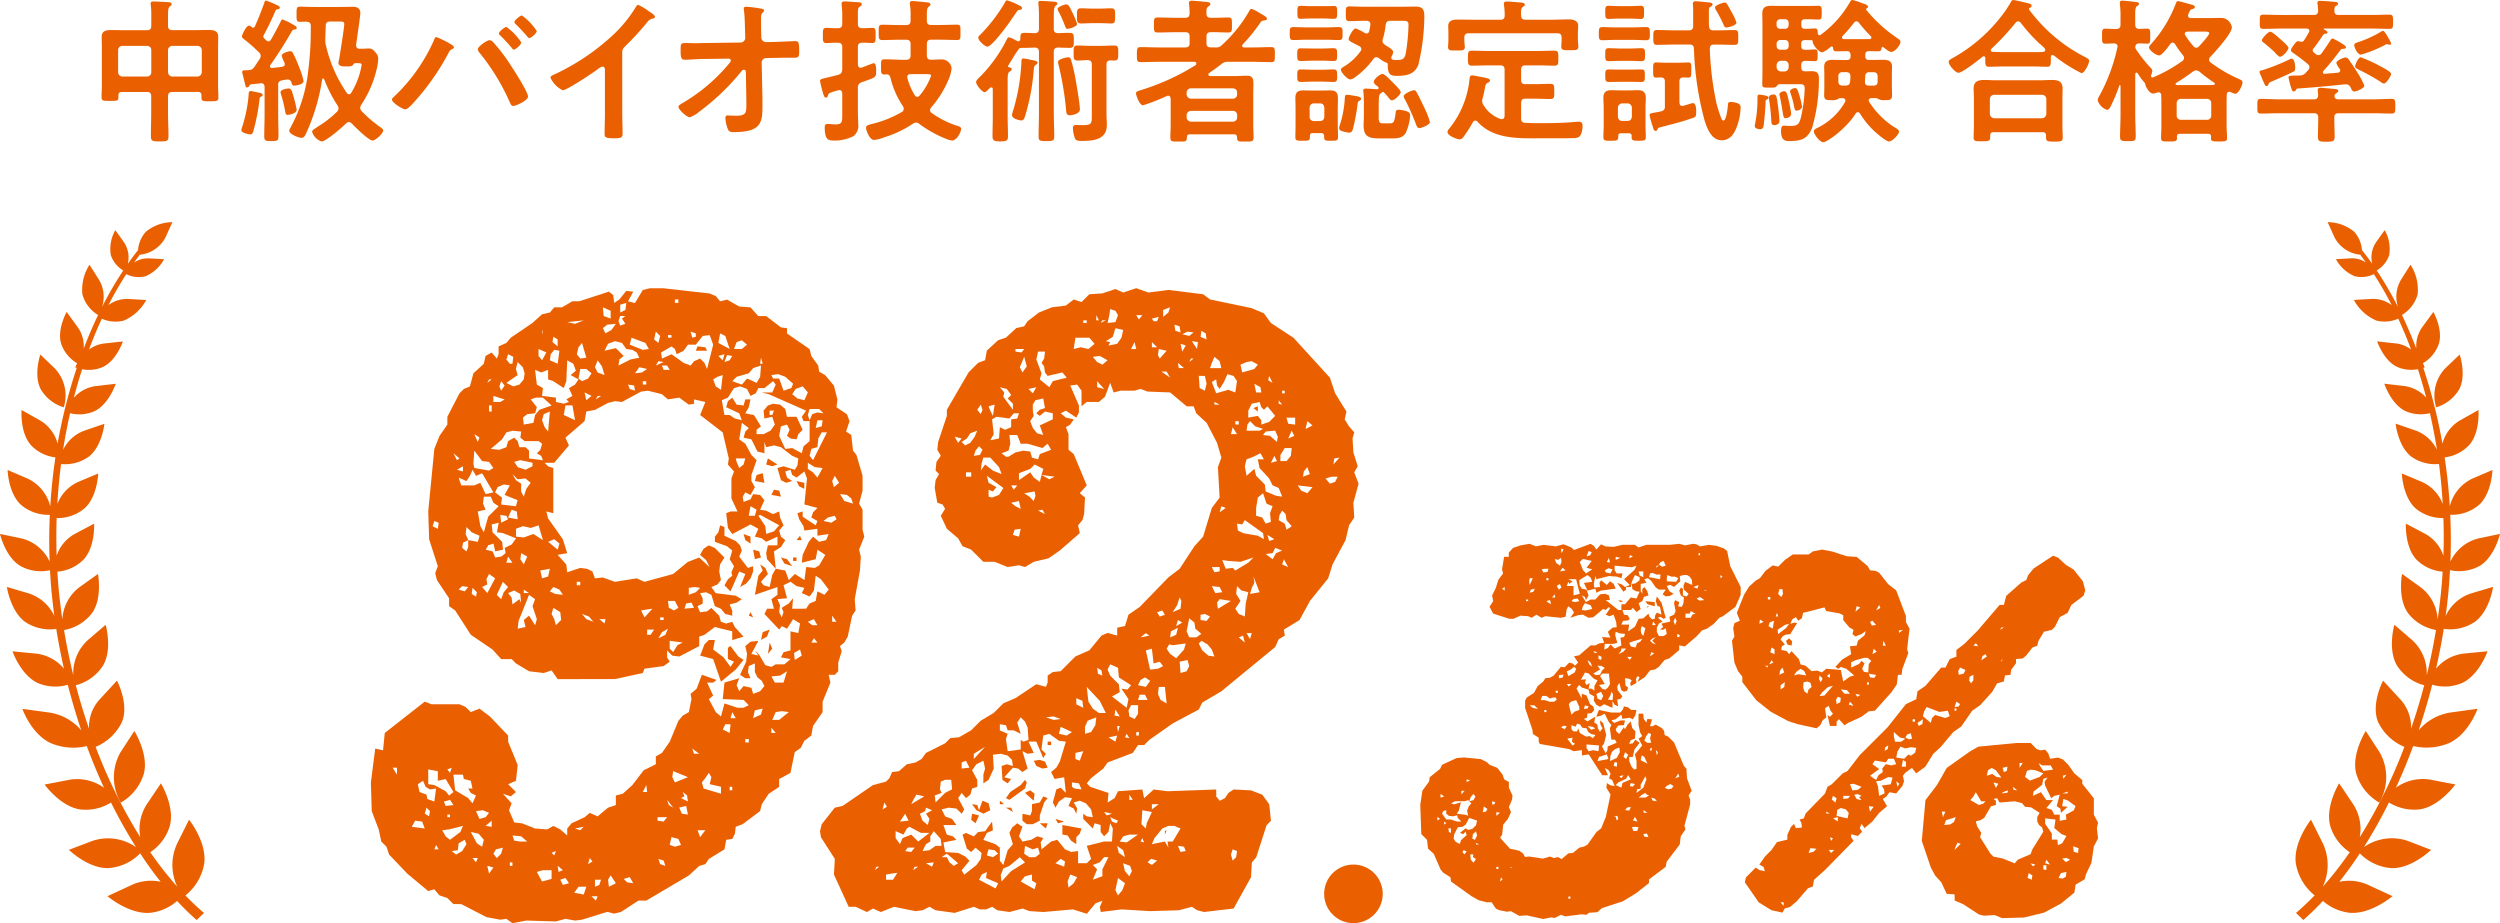 <svg xmlns="http://www.w3.org/2000/svg" width="312.789" height="115.503" viewBox="0 0 312.789 115.503">
  <g id="グループ_11681" data-name="グループ 11681" transform="translate(-837 -3770.821)">
    <g id="グループ_11646" data-name="グループ 11646" transform="translate(837 3755)">
      <g id="グループ_11647" data-name="グループ 11647">
        <path id="パス_6713" data-name="パス 6713" d="M152.643,40.943c.906-1.776.037-4.31.037-4.31l-1.817,1.734a4.963,4.963,0,0,0-1.122,4.867,4.967,4.967,0,0,0,2.9-2.291m-18.114,63.363c-.763.782-1.532,1.517-2.326,2.191l.919.885a33.539,33.539,0,0,0,2.45-2.387,6.13,6.13,0,0,0,3.3,1.476c2.669.263,5.408-2.074,5.408-2.074l-3.062-1.415a5.8,5.8,0,0,0-3.589-.385c.88-1.111,1.741-2.3,2.563-3.554a6.14,6.14,0,0,0,3.978,1.847c2.517.076,4.938-2.287,4.938-2.287l-2.963-1.135a6.136,6.136,0,0,0-5.44.785,62,62,0,0,0,3.13-5.582,5.981,5.981,0,0,0,3.851.867c2.491-.367,4.458-3.117,4.458-3.117l-3.117-.6a5.768,5.768,0,0,0-4.319,1c.774-1.676,1.5-3.419,2.156-5.212a7.228,7.228,0,0,0,4.536-.383c2.421-1.137,3.523-4.275,3.523-4.275l-3.367.465a6.5,6.5,0,0,0-4,2.228c.626-1.858,1.193-3.765,1.689-5.7a5.6,5.6,0,0,0,3.736-.215c2.145-.982,3.189-3.971,3.189-3.971l-2.956.283a5.321,5.321,0,0,0-3.484,1.884q.561-2.465.963-4.971a5.569,5.569,0,0,0,3.875-.869c1.861-1.339,2.3-4.384,2.3-4.384l-2.765.817a5.322,5.322,0,0,0-3.176,2.828q.231-1.669.38-3.345c.067-.8.12-1.6.163-2.391a5.306,5.306,0,0,0,3.719-.537c1.878-1.128,2.539-4,2.539-4l-2.7.565a5.278,5.278,0,0,0-3.506,2.9c.08-1.967.067-3.925-.02-5.855a5.287,5.287,0,0,0,3.6-1.239c1.606-1.458,1.682-4.367,1.682-4.367l-2.508,1.074a5.19,5.19,0,0,0-2.83,3.475q-.189-3.117-.643-6.129a5.024,5.024,0,0,0,3.065-1.537c1.393-1.576,1.167-4.391,1.167-4.391l-2.31,1.3a4.769,4.769,0,0,0-2.2,2.91A65.906,65.906,0,0,0,148.13,38.3c.109-.035.17-.061.17-.061a2.584,2.584,0,0,0-.226-.517,4.538,4.538,0,0,0,2.006-2.447c.541-1.789-.689-3.978-.689-3.978L148,33.2a4.1,4.1,0,0,0-.743,2.686c-.559-1.456-1.156-2.865-1.8-4.206a4.382,4.382,0,0,0,1.961-2.565,5.74,5.74,0,0,0-.891-3.721l-1.189,1.882a4.151,4.151,0,0,0-.376,3.408,44.581,44.581,0,0,0-2.658-4.573,3.539,3.539,0,0,0,1.561-1.926,4.752,4.752,0,0,0-.565-3.119l-1.074,1.5a3.424,3.424,0,0,0-.487,2.715c-.419-.6-.848-1.165-1.282-1.715a3.877,3.877,0,0,0-.969-2.293,5.3,5.3,0,0,0-3.328-1.208l.846,1.88a4.081,4.081,0,0,0,3.269,2.2v.05q.346.456.678.922a3.141,3.141,0,0,0-1.911-.519l-1.842.1a4.755,4.755,0,0,0,2.341,2.134,3.487,3.487,0,0,0,2.4-.265,42.661,42.661,0,0,1,2.228,3.873,3.9,3.9,0,0,0-2.5-.769l-2.224.128a5.736,5.736,0,0,0,2.819,2.582,4.169,4.169,0,0,0,2.73-.241Q145.855,34,146.6,36a3.937,3.937,0,0,0-1.9-.761l-2.341-.256s.791,2.382,2.478,3.184a4.33,4.33,0,0,0,2.619.293c.378,1.161.722,2.354,1.037,3.569a4.417,4.417,0,0,0-2.743-1.458l-2.5-.291s.835,2.547,2.626,3.417a4.731,4.731,0,0,0,3.084.265q.509,2.25.878,4.59a4.779,4.779,0,0,0-2.673-2.415l-2.5-.856s.289,2.81,1.948,4.108a5.112,5.112,0,0,0,3.482.937q.316,2.462.467,5a4.985,4.985,0,0,0-2.6-2.758l-2.517-1.056s.1,2.906,1.708,4.358a5.253,5.253,0,0,0,3.491,1.219c.052,1.556.059,3.126,0,4.708a4.883,4.883,0,0,0-2.28-2.736l-2.417-1.274s-.156,2.913,1.326,4.5a5.205,5.205,0,0,0,3.273,1.508c-.052.928-.128,1.854-.222,2.784q-.166,1.6-.4,3.186a5.419,5.419,0,0,0-2.11-4.006l-2.343-1.682s-.587,3.023.737,4.895a5.653,5.653,0,0,0,3.508,2.124c-.313,1.9-.7,3.791-1.156,5.653a5.592,5.592,0,0,0-1.8-4.373l-2.25-1.934s-.869,3.045.315,5.08a5.776,5.776,0,0,0,3.417,2.487q-.727,2.778-1.65,5.443a5.087,5.087,0,0,0-1.322-3.66l-2.171-2.36s-1.563,2.928-.617,5.2a6.381,6.381,0,0,0,3.284,3.089,64.264,64.264,0,0,1-5.586,11.3,5.69,5.69,0,0,0-.815-4.114l-1.767-2.63s-1.761,2.889-1.117,5.323a6.027,6.027,0,0,0,2.447,3.3,45.329,45.329,0,0,1-3.371,4.31,6.369,6.369,0,0,0,.03-5.366l-1.506-3.017s-2.252,2.806-1.9,5.464a6.5,6.5,0,0,0,2.358,4.012m6.39-20.575s-1.808,2.86-1.2,5.3a6.237,6.237,0,0,0,2.893,3.658,6.27,6.27,0,0,0,.037-6.3Z" transform="translate(155.063 23.548)" fill="#ea6000"/>
        <path id="パス_6714" data-name="パス 6714" d="M7.983,43.234a4.968,4.968,0,0,0-1.122-4.867L5.045,36.633s-.869,2.534.037,4.308a4.965,4.965,0,0,0,2.9,2.293m17.571,57.057c.348-2.656-1.9-5.462-1.9-5.462l-1.506,3.017a6.361,6.361,0,0,0,.03,5.366A45.1,45.1,0,0,1,18.8,98.9a6.014,6.014,0,0,0,2.45-3.3c.641-2.434-1.117-5.323-1.117-5.323l-1.767,2.63a5.69,5.69,0,0,0-.815,4.114,64.5,64.5,0,0,1-5.588-11.3,6.376,6.376,0,0,0,3.286-3.089c.945-2.276-.617-5.2-.617-5.2l-2.171,2.36a5.078,5.078,0,0,0-1.322,3.66q-.923-2.664-1.652-5.443a5.773,5.773,0,0,0,3.419-2.487c1.182-2.034.315-5.08.315-5.08l-2.25,1.934a5.592,5.592,0,0,0-1.8,4.373C8.716,74.889,8.325,73,8.012,71.1a5.628,5.628,0,0,0,3.506-2.121c1.324-1.871.739-4.895.739-4.895L9.913,65.762A5.419,5.419,0,0,0,7.8,69.768c-.154-1.059-.287-2.124-.4-3.189-.093-.928-.17-1.854-.222-2.782a5.2,5.2,0,0,0,3.273-1.508c1.482-1.584,1.326-4.5,1.326-4.5L9.368,59.066A4.874,4.874,0,0,0,7.088,61.8c-.054-1.582-.048-3.152,0-4.708a5.254,5.254,0,0,0,3.491-1.219c1.613-1.452,1.708-4.358,1.708-4.358L9.774,52.573a4.985,4.985,0,0,0-2.6,2.758q.147-2.533.467-5A5.116,5.116,0,0,0,11.12,49.4c1.658-1.3,1.947-4.106,1.947-4.106l-2.5.856A4.772,4.772,0,0,0,7.89,48.561c.243-1.561.539-3.1.878-4.59a4.731,4.731,0,0,0,3.084-.265c1.791-.869,2.626-3.417,2.626-3.417l-2.5.291A4.417,4.417,0,0,0,9.24,42.038c.315-1.215.659-2.408,1.037-3.569a4.322,4.322,0,0,0,2.617-.293c1.689-.8,2.48-3.184,2.48-3.184l-2.341.256a3.937,3.937,0,0,0-1.9.761q.747-2,1.608-3.862a4.176,4.176,0,0,0,2.732.241,5.736,5.736,0,0,0,2.819-2.582l-2.224-.128a3.9,3.9,0,0,0-2.5.769A42.153,42.153,0,0,1,15.8,26.574a3.487,3.487,0,0,0,2.4.265A4.755,4.755,0,0,0,20.529,24.7l-1.843-.1a3.141,3.141,0,0,0-1.911.519c.222-.311.448-.617.678-.924v-.048a4.075,4.075,0,0,0,3.267-2.2l.848-1.88a5.3,5.3,0,0,0-3.328,1.208,3.877,3.877,0,0,0-.969,2.293c-.435.55-.863,1.119-1.282,1.715a3.423,3.423,0,0,0-.487-2.715l-1.074-1.5a4.752,4.752,0,0,0-.565,3.119,3.548,3.548,0,0,0,1.561,1.926,44.585,44.585,0,0,0-2.658,4.573,4.151,4.151,0,0,0-.376-3.408L11.2,25.4a5.744,5.744,0,0,0-.889,3.721,4.381,4.381,0,0,0,1.961,2.565c-.646,1.341-1.245,2.75-1.8,4.206A4.109,4.109,0,0,0,9.72,33.2L8.34,31.3s-1.23,2.189-.691,3.978a4.549,4.549,0,0,0,2.008,2.447,2.583,2.583,0,0,0-.226.517s.061.026.17.061a65.91,65.91,0,0,0-2.393,9.479,4.769,4.769,0,0,0-2.2-2.91L2.7,43.57s-.226,2.815,1.167,4.391A5.025,5.025,0,0,0,6.931,49.5q-.45,3.009-.641,6.129a5.19,5.19,0,0,0-2.83-3.475L.952,51.078s.076,2.908,1.682,4.367a5.287,5.287,0,0,0,3.6,1.239c-.087,1.93-.1,3.888-.02,5.855a5.278,5.278,0,0,0-3.506-2.9L0,59.079s.659,2.873,2.539,4a5.3,5.3,0,0,0,3.719.537c.043.8.1,1.6.163,2.391q.15,1.676.38,3.345a5.328,5.328,0,0,0-3.176-2.828L.861,65.708s.437,3.045,2.3,4.384a5.576,5.576,0,0,0,3.878.869q.4,2.5.963,4.971a5.321,5.321,0,0,0-3.484-1.884l-2.956-.283S2.6,76.754,4.743,77.736a5.622,5.622,0,0,0,3.738.215c.5,1.939,1.063,3.845,1.689,5.7a6.5,6.5,0,0,0-4-2.228L2.8,80.962S3.9,84.1,6.323,85.237a7.228,7.228,0,0,0,4.536.383c.659,1.793,1.382,3.536,2.154,5.212a5.762,5.762,0,0,0-4.317-1l-3.117.6s1.967,2.75,4.458,3.117a5.981,5.981,0,0,0,3.851-.867,61.654,61.654,0,0,0,3.13,5.579,6.15,6.15,0,0,0-5.44-.785L8.62,98.6s2.421,2.363,4.938,2.287a6.14,6.14,0,0,0,3.978-1.847c.822,1.258,1.682,2.443,2.563,3.554a5.8,5.8,0,0,0-3.588.385L13.448,104.4s2.739,2.337,5.408,2.074a6.13,6.13,0,0,0,3.3-1.476,33.1,33.1,0,0,0,2.45,2.387l.919-.885c-.793-.674-1.565-1.408-2.326-2.191a6.511,6.511,0,0,0,2.358-4.014M15.08,86.391a6.27,6.27,0,0,0,.037,6.3,6.237,6.237,0,0,0,2.893-3.658c.6-2.441-1.2-5.3-1.2-5.3Z" transform="translate(0 23.548)" fill="#ea6000"/>
        <path id="パス_6715" data-name="パス 6715" d="M72.431,51.8l.109.761.435.978-.543.652.22.763.543.433-.543.869-.872.543L72,58.971l-1.087-1.2L70.8,57.02l.22-.98h1.193V54.953L70.8,55.6l-.543-.435-.867-.215.433-.98-.978-.543-2.282,1.2-.543-.759-.217-1.85.543-.217h.869l-.761-1.63v-2.5l.326-.872-.761-.867.109-.763-.761-3.26-2.826-2.174.652-1.63-1.413-.324v.543l-.652.109-1.2-.872-1.413.22-.761-.652-1.739-.435-.869.109-2.393,1.3-.862-.1-.872.217-1.63.869L48.3,39.3l-.215,1.2-2.393,2.065.435.976-1.845,2.174h-1.2l.435.437.652.217V52.02L43.3,51.8l.215.869,1.85,2.608.543,1.743-1.2.213,1.087,1.2.111.978,1.63-.543.867.109.654.328.324.867.98-.109,1.521.543,2.717-.435.978.435,3.584-.978,1.85-1.517,1.411-.543,1.306,1.193-.435-.872-.761-.652.435-.761.652-.433.761.324,1.2,1.2-.543.865-.109.872.217,1.087-.435.543-.761.324.543.763,2.5.324.761.435-.652.435-.869.22.326.761v.65l-.869-.215-.543-.652-.761-.326-.435-1.415-.652-.324-.761.109.326.65v.652l-.652.328.326.759.869-.109.543-.435.978.978.217.763.652.217.761-.217.326.652,1.087,1.2-1.413.435V66.8l-2.174-.543-1.3.978-.654.217v1.193l-2.5,1.306-.869-.111-.652-.652v.872l.326.543-.761.543-2.391.326-.22.543-3.475.761H44.716l-.761-1.087-.978.326-1.845-.22-1.63-.978-.543-.543H37.652l-1.087-1.2-2.717-1.845L31.893,64.19l-.761-.543v-.98l-1.521-2.28-.217-.872.326-.865-1.087-3.373L28.524,51.8l.761-7.825.652-1.63.978-1.413v-.978l1.521-2.936.543-.543.761-.324.435-1.632,1.3-1.193.22-.978.759-.435.652.759.22-.543V31.15l.976-.435.543-.652,2.719-1.847,1.2-1.087.978-.217.543-.652h.976l1.306-.761h.867l3.695-1.2.543.435.111.978.652-.435L53.3,24.2l.872.109-.652,1.2.867.217.978-1.63.872-.217h1.739l5.76.65.761.328.543.652.869-.217,1.521.867,1.413.111.978,1.087H70.8l1.85,1.413.759.107v.654l2.826,1.956.22.869.867,1.2.111.759.759.437,1.087,1.3.437,1.739-.109.978,1.3.869.328.869L80.8,41.8l.65.435.217,1.956.435.543.763,2.606v1.85l-.435,1.63.435.761v2.5l.215.872-.65,1.63.215.867-.109,1.743-.65,3.582.106,1.415-.435.65-.543,2.61-.435.759-.543.435.22.652-.437,1.413V71.8l-.435.437h-.759l.215.978L77.865,75.6v1.306l-1.2,1.739-.215,1.2-.872.65-.435.872-.761.543-.543,2.608-1.413.761v.978l-1.3.869-.869,1.3-.217.869-2.174,1.63L67,91.253l-.109.867-.326.652-.761.111-.217,1.193-1.956,1.2-.435.652-.763.22-1.3,1.193L55.8,100.49h-.98l-2.17,1.41-.867.22-.869-.22-3.154.978-.869.109-1.2-.217-1.2.328-3.695-.111-1.739.326-.761-.543-.761.109-1.739-.324-3.152-1.63h-.978l-.761-.763-.978-.324-.652-.763-.761.22-2.608-2.176-2.282-2.391L23.3,93.75l-.65-.652-.326-1.521-.869-2.282-.109-3.586.543-4.238.978.217.217-2.174,5-3.915.869.328h3.478l.761.324.652.654,1.087-.435,1.306.978,2.28,2.391V80.6l1.2,2.934L39.5,85.491l-.98.435.98.978-.654.543-.976-.326,1.087,1.2-.328.869.652,1.521.978.109,1.63.652,1.521.109.761-.435.869.435.872.763v-.872l.543-.652,1.63-.761.652-.543.978.435,1.3-1.087.98-.326v-1.2l.869-.217,1.2-1.087,1.413-1.848L57,83.426v-.978l.763-.435.978-1.413,1.087-2.608.543-.652.761-.435.326-1.63-.111-.654.763-.652.652-1.737,1.847.65-.435.328h-.761l.761,1.63-.543.435.869,1.63.652.543.435-1.63,1.63.543h.761l.652-.326-.652-.652-2.608-.109.217-2.065,1.847-.543-.326.867.326.763.543-.652.978.217.217.759.869-.324.543-.652-.326-.654-.543-.433L69.39,71.9V70.817l-.763.328-.109.759.326.763h-.652l-.652-.435L68.3,70.6l.109-.98-.217-.978.652-.543.978-.107-.869,1.628.869.217-.433-.652.543.543.759,1.306.761.215L72,70.928h1.087l.761-.654-1.193-.215.324-.652.869-.22V66.8l.98.215.215-1.193-.869-.543-.761,1.193-.652-.324-.326.433-1.848-1.954.326-.652h.869l-.326-1.2.761-.543v-.978l-2.823.978.433-2.389.543-.65-.326-.765.652.435.328.761-.872.978.328.435.759.217.328-1.519L72,58.971l1.2.222.433,1.193.761-.763,1.2.763.217-1.63,1.089.107.543-.326.759-1.3-.978-.65L77,57.776l-1.741.437.111-.98.759-1.63.543-.65.763.65.867-.217.328-.761-1.415.217v-.869l-1.63.217-.109-.543-.543-.867-.217-.763.654-.217v.652L77,53.538l.215-.543-.759-.435.215-.652.543-.543-1.63-.435.328-3.26-.328-.872-.978.763-.543-.326-.217-.652-.65.215.215.763.652.435-.761.217-.65-.328-.437-1.519.761-.217,1.413.435.326-.543.111-.872-.763-.324-1.411-1.087-.872-.22-.978.22-.217-.652v1.413l-.869-.217-.761-1.521-.978-.217.217-.761.435-.437-.869-.65-.326,2.065.761.543.761,1.413.652.652-.652,1.847V48l.437.761-.546.978-.652-.326-.326.543.109.654.869-.328.326-.652.869.109.543.652-.543,1.2.761.111.869.433ZM24.611,84.73v-.87h-.543Zm1.847,6.523,1.63.215-.326-.869-.869-.109Zm.761-5.327.217.978.869.326.109.543.869.326.217-1.63-.761.109-.543-.326-.326-.761Zm1.413,4.021.109-.652-.435-.435-.217.761Zm-.109-5.869v1.847l.761.109L30.7,86.8l.435.543.543-.435-.978-1.63-.978.217v-1.2Zm1.2-30.1.109-.761L29.289,53l-.217.652Zm-.435,40.1h.543l-.326-.543Zm.978-2.391.435.761.543.437,1.3-.98.326-.761-1.739.435Zm.435-3.043.978-.109-.435-.652-.761.217Zm.543-4.13.217-.652-.543.217Zm-.326,5.542h.324v-.324h-.324Zm1.413,3.26-.109.869-.761.109.543.435.761-.435.543-.867-.217-.543ZM32.11,45.387l.326-.22-.761-.65Zm.761,39.343h-1.2l.217,1.956,1.63.978.543.652.435-.978-.652-.326-.326-.543h.543l-.217-.978-.869-.217ZM32.11,46.582l.761.215v-.65ZM33.305,48l-.978-.435.326.978h1.63l.761-.326L35.7,49.63l.976-.217-1.413-2.391-.761.324-.435-.759-.326.759Zm-.978,13.58.761.217.435-.543-.761-.109Zm1.2-6.195-.652.326-.109.652.543.435.217-.543Zm0,0,1.2.217.217-.761-.978-.433-.652-.654-.109.869ZM35.262,93.75l.217-.867-.652-.763-.978-.217.761,1.413ZM34.5,62.45l.109-.543-.543-.543-.109.759Zm.217,32.712h-.652l.435.543Zm-.435-48.8,1.847.326.543-.326L36.13,45.6l-.869-.109-.978-1.3-.109,1.63Zm.435-3.26.217-.543-.652-.435ZM34.5,89.294l.435.978.763-.217.433-.543-.761-.326Zm1.2-37.713-.98.217.326,1.847.435.763.543-1.958,1.306-1.3-.654-.437-.326-.761h-.869l-.109.869Zm-.437,9.672.652.763.978-1.85-.761-.543-.326.654.109.652Zm1.2-7.825.109.98,1.2,1.193.111.98-.98.215-.217-.978-.652.22-.324.543.867.215.326.765.761-.113.543-.43-.109-.656.872-.435.543-.761-1.63-.652-.763-.107.22-1.2ZM35.7,91.142l.759.111V90.49Zm.215-55.427.543-.435h-.326Zm.217,61.4.543-.761-.761-.215Zm0-57.818h.326v-.763h-.326Zm2.168,2.61-.543.872-1.413,1.2,1.087.106.869-.324L38.517,43l.761-.433.435.433.217.763h.77l.437.435v.976l1.737.22-.215-.543-.543-.326.433-.437.22-.759L42.332,43H40.589l-.543-.433.107-.761L39.066,41.7Zm-1.63-3.8h.869l.543-.324-1.413-.435ZM37.1,95.166l.543-.543.22-.761L37,94.076l-.326.543Zm-.217-45.755.869.654-.109.867,1.85.22.215-.763-1.63-.652.652-1.2-.761-.111-.761.328Zm.761,13.367.326-.867.543-.654-.65-.652-.763,1.63Zm0-26.082.435-.652-.435-.543-.217.652Zm0,16.519.869-.433-.217-.437-.761-.107Zm1.087-19.888h.326l.109-.869-.652-.328-.217.654Zm.978,1.413-1.413.978.869.435.761-.22.543-.65.111-.763-.22-.761-.652-.65-.215.867Zm-.652,23.476-.543-.763-.217.763Zm-.543-5.653,1.2.22-.109-.98-.65-.217Zm0,9.457.437.543.107.869.869-.654.217.435-.107-1.087-.763-.435Zm.217,34.127h.326v-.435h-.326Zm1.413-47.822V49.3l.326.652.326-.98.543-.759-.652-.543-.978.109-.652-.652.437.759ZM40.913,93.1l-.761-.652-1.087-.107.217.65.763.109Zm-1.63-47.5.435.65.978.328.872-.435v-.437l-1.521-.324Zm.22,8.368v.98l.976.107,1.2-.435,1.193.761-.543-1.847-.978.328-.978-.22Zm.215,12.5.978-.215-.217-.872.654-.543.759,1.2.22-.759-.543-1.63.324-.872-.759-.543-1.306,3.26Zm.761-8.042.435-.978-.761-.43-.107.756Zm.869-20.648.763.978-.22.761-.978.109-.543.435.109.869,1.2-.217.215-.98.543-.65,1.521-.543-1.087-.98H42Zm-.869,24.237h.654l-.654-.437Zm5-25.65L44.173,35.5l-.652-.217v-1.2l-.867.326-.763-.326.22,1.845.759.437-.106.978,1.737.215V38.1l.98.22.65-.22-.331-.32.763-.435-.437-.978.761-.437.435-.65-.978-.543L47,34.193l-.328-.869-.759-.435L45.8,35.5ZM42.11,96.9l.652,1.2,1.193-.324v-1.09H42.869Zm.652-64.012.543-.978-.98-.435v.869Zm-.22,26.3.22.974.759-.217.22-.978Zm.22-29.89v.435l.106-.652Zm.759,12.5.22-2.5-.763.326-.215.761.324.869Zm0,13.8,1.2.98.22-.763-.652-.543Zm.22-22.713.976.435.22-1.63-.652-.111-.435.543Zm0,28.908.652.326.978.109-.435-.652-.763-.326Zm.759,4.238.652-.652-.109-.978-.869-.543-.217.763.328.652Zm0,28.258-.543.22.328.324Zm.217-63.143v-.869l-.543-.328-.109.654Zm.654,65.536-.654-.543.111.759Zm0,1.845.759-.215-.435-.654-.652.217Zm.109-58.8,1.411.654-.324-1.847h-.872Zm1.41-11.4,1.087-.433-2.063.217ZM46.781,99.51l1.2.217.326-.976h-.978Zm.109-8.042.654.217.433-.433Zm.22-59.342.435.543.759-.106-.543-1.847-.435.543Zm0,28.91h.435V60.6H47.11Zm.435-27.063-.22,1.2.435.326.761-.326.435-.654-.652-.543ZM49.174,65.6l-.543-.654-.872-.324.543.652ZM48.3,37.888l.652-.543-.867-.435Zm.217,58.035.546-.324-.326-.437Zm.978,4.567.22-.543h-.763Zm1.087-65.753-.324-1.087-.543-.761-.328.867.328.654Zm-1.2,64.015.543-.22.22-.652h-.763ZM49.5,37.78l.654-.435h-.435Zm1.085,28.04.111-.543h-.763Zm.763-38.148v-.98l-.978-.433.107,1.087Zm-.978,1.193.326.654.761-.435L52,28.323l-1.087.111Zm2.932,2.61-.543-.761-.867-.22-.872.328-.435.869L52,31.368l.978.978-.543.435-.109.761,1.519-.761,1.087-.217-.324-.652-.543-.328ZM51.128,98.751,52,98.317l-.652-.98-.328.543Zm1.415-70.209.65-.22-.435-.65.435-.326h-.65L52.326,28Zm0-2.608v.978l.65-.326.109-.869Zm.435,71.839.435.433.761.111-.437-.763Zm1.411-61.08-.109-.652-.759-.111.215.543Zm-.652-5.76,1.63.65.763-.107-.435-.761-1.739-.652Zm.652,3.584.872-.107.65-.437-.978-.217Zm.763,29.673.435.869.978-1.087-.761.109Zm.215-28.26H55.8V35.5h-.435Zm0,50.973h.543l-.106-.869Zm.543-19.67h.437l.435-.654H55.91Zm1.415-36.517.215-.869L57,29.3l-.215.978ZM57,33.541l.98-.435L57.325,33Zm1.415,56.514h-1.2v.435l.761.109Zm-1.09-22.389.869-.433.326-.763-.761.437Zm.869,28.478-.217-.654-.652-.217.215.652Zm-.654-30.76h.435V65.06H57.54Zm3.48-34.45-.543.761-.869.433-.217-.65-.435-.326-1.3.761.109.759,1.2-.543,1.521,1.087.867.328L61.781,33l.761-.328.543.543.326.761.761-3.041-.435-1.2-.869.109L62,30.933Zm-3.26,2.608.217.543h.761l-.326-.543ZM59.17,88.86l-.759-.978.215.652Zm-.65-58.8h.435v-.326H58.52Zm1.3,33.8-.435-.867H58.52l.107.867.654.328ZM59.166,69.4l.543-.872.654-.326-1.63-.215v.978Zm-.433,24.126.652.217.761-.217-.326-.761-.869-.217Zm.652-7.825,1.63-.652-1.85-.763-.107.763Zm0-59.991h.435V25.28h-.43Zm.543,63.143.324.761.763.109-.22-1.087Zm.652-1.413-.435.217.869.435-.109-.761-.543-.435Zm0-23.474,1.2-.111-.326-.652-.654.109Zm.543-2.608v.867L62,61.908l.543-.543-.654-.111Zm.435-31.3.442-.11V29.52l-.654-.217Zm.867,52.056-.867-.65.217.65Zm-.21-50.969.978.109.217.435H62Zm0,60.535.326.869.652-.869Zm2.174-23.8-.217,1.193,1.3.98.869,1.193.435-.65-.761-.328v-1.41l.326-.22.978,1.306.652.433L67,71.58,65.15,73.1l-.978-2.828-1.63-.435.543-1.411.543-.543Zm-1.63,17.823.217.761,2.174.652v-.869l-1.413-.326.217-.869-.326-.543-.435.652ZM64.172,35.28l.326.869.652.435.217-1.847-.652.217Zm.869,18.258.543.217v1.087L67,55.5l.543.543.217.65-.326.761,1.087,1.413.652-.213v.65l-.326.867-.543.654-.761.433.652-1.63-.761-.324-1.087,2.5-.761-.761.435-.759.543-.435-.109-.437.326-.756-.543-.874.326-1.087-.652-.543L64.389,55.6v-.65l.435-.543Zm-.217-22.822,1.413.761-.543-1.63-.652-.326Zm.761,1.411-.761.22.543.543ZM72,35.93l-.33-.43-1.087.869h-.761l-.326.65-.652.328-.435-.872-.869-.324-.761.217-.761,1.193-.761.328.326,1.845h.652l.652.437.869.217-.326-.869-1.63-.761L66.019,38l.543-.437.543.872.869.109.217-.761h.652l-.217.978-.435.761,1.087.215.869,1.415-.543.435v.543h.872l.867-.435.543-.761-.324-.978-.98.217-.107-.98.543-.65.65-.217.869.109.654.543.215.978h1.2l.763,1.63-.543.543-.22.652-.761-.109-.435-.326.328-.761-.328-.652-.759.217-.22,1.2.763,1.63.867-.109,1.2.652.217-.869L76.239,43V40.5h-.761l-.217-.543.543-.763-4.673-2.063-.869-.217h1.306ZM65.367,79.079l.869.435.109-1.087h-.652Zm.217-45.972.652-.217.326-.543-.652-.109Zm.652,53.58h.324v-.435h-.324Zm.109-9.02H67l-.435-.761Zm2.282-43.149-1.521.437-.543.543,1.2.433.652-.759,1.2.543.435-.761.109-1.413-.978.326ZM66.78,31.476h.978l.652-.543-.652-.543-.652.217Zm.652,14.889.543-.435.217-.763H67l.109.437Zm.543,8.259.869.328v.867l-.652-.435Zm.217,26.084h.435v-.435h-.435Zm.435-28.367h.763l.215-.761-.761-.433ZM68.844,64.4l.326.654-.543-.22Zm.326-7.823.763.215.215.765-.759.213Zm0,21.083.978-.437.217-.759-.976.215Zm1.2-30.649.217,1.2L69.39,48l.215-.761Zm-.543,5.325.869,1.3.109.978.978-.326.652-.761-2.391-1.3Zm.217-19.018h.326l-.217-.761Zm1.2,33.255-.326.872-.761.435.217-.978Zm-.224-21.41,1.193.763-.65.217L70.8,45.93Zm.215,23.042.328.763-.543.65.107-.65Zm0-28.475h.328l.215-.543h-.543Zm1.2-4.562.543,1.521.978-.326.217-.543-.976-.869-.872-.326-.869.109.217.435Zm.22,14.78-1.2-.217.326-.652.652.109Zm-1.2,22.5.435.763h1.087l.435-1.415-.869.543Zm0,7.066H72l-.543-.654ZM72,76.9l-.433.978h.867l1.2-.978-.869-.111Zm4.238-14.454-.978-.435.326-.652-.978-.22-.761-.543-.869.435.435,1.63-1.2.109.326.763-.109.867.326.654.217-.654-.217-.543.869-.543.543-.652-.109,1.306H75.8l.435-.654L77,62.995l.215-1.2.872.435.543-.652-.98-1.3L77,59.843l-.22,1.845Zm-2.174-3.8-.978-.33-.433-.756.759.213Zm0-21.522.652.543.869.217.435-.978-.65-.761-.872.324Zm.109,20.435H74.6v.43h-.43Zm.217,12.819.869-.543-.217-.761-.759.437ZM74.6,48l.978.217v.759l-.652-.324Zm.435,6.847.217.543H74.6Zm1.2-14.454.326-.761.652-.217.763.109-.543-.543h-1.2l-.217.759Zm.978,7.173.652-1.2-.976-.111-.872-.543v.763l.652.435ZM76.017,65.6l.543.433h.652l-.435-.759Zm1.2-21.846-.759.217-.22.869.435.543,1.739-3.48H77.76l-.435.763Zm-.759,24.452h.759l-.435-.543ZM77,41.364l.759-.215.109-.761h-.652Zm.978,11.631.976.217.654-.433-.22-.437-.867.217Zm1.3-4.238.652-.543-.543-.872L79.062,48ZM79.062,65.6H79.6l-.543-.763Zm2.606-14.782-.217-.652-.543-.435-.869-.109.543.869Z" transform="translate(25.056 28.011)" fill="#ea6000"/>
        <path id="パス_6716" data-name="パス 6716" d="M114.043,41.907l-.215.763.106,1.739.543,1.739-.435.761.543,1.413-.652,2.391.109,1.847-.652.978-.435,1.847-1.63,3.043-.543,1.739L108.5,62.995l-1.3,2.389-1.958,1.2.109.763-.759.435-.437.976L97.416,74.3l-2.391,1.411-.435.872L91.33,78.32,88.4,80.383l-.652.65h-.761l-.652.98-3.152,1.193-.543.763-1.521,1.2-.543.652.435.435,2.282.761-.109,1.2.867-.543.437-.869,3.043-.217.217,1.087,1.2-1.087,1.739.217,6.086-.217v.869l.435.543.652-.326.435-.652.652-.435,2.174.109,1.413.543.872,1.2.215,2.065-.543.543-1.3,4.023-.546.65-.109,1.848-2.174,3.915-3.695.433-.869-.217-.652-.435-1.63.435-3.586.109-3.586-.215-2.608.324-.109-.652.326-.759-.869.324-1.087,1.306-1.739-.543-3.695.324-1.741-.109-.867-.324-1.63.433-1.524-.217-.65-.435-.763.328H67.2l-.759-.328-2.393.763-2.389-.328-.763-.435-.867.435-.872.109-2.717-.543-1.63.652-.978-.433-.761.433-1.413-.652h-.869L48.944,97.23l.109-1.958-1.739-2.717L47.2,91.8l.217-.872,1.63-2.065.978-.217,3.8-2.608,1.63-.435.435-.435.326-.761.869-.111.978-.867,1.087-.22.761-.433.543-.761,2.391-1.2.652-.652,1.087-.109,1.521-.869,1.2-1.2,1.63-.978,1.2-1.2,1.521-.654,2.608-1.739,1.2.328.22-.543v-.872l.652-.435.978-.109,1.845-1.845,1.741-.763,1.519-1.845L83.182,67l1.2.328v-.98l.978-.215.435-1.415,1.413-.978,3.586-3.695L92.2,58.971l1.847-2.826,1.087-1.193,1.087-3.588.978-1.3-.215-3.808.433-1.193-.543-1.847-1.3-2.5-1.3-1.2-.328-.872h-.869L91,36.91l-2.822-.11-.872-.328-.759.22H84.809l-.869.217-.437-1.2-.65,1.739-.761.65H80.571l-.652.543V36.693l-.543-.763-.869.111,1.087,2.5v.869l-.328.652-1.3-.872-.652.328.652.543.978.215-.435.654-.543.326.326.869v1.954l.652.543,1.63,3.915-.872.98.654.543-.111,2.063-.215.761-.543.652.215.978-2.5,2.174-1.413.98-1.847.435-1.089.652-.761-.22-1.413.22-1.63-.652H67.638l-1.524-1.521-1.087-.437-.543-.978-1.413-1.2-.761-1.63.543-.869-.326-.543-.652-.217-.326-1.848.111-.98.433-.759-.433-.435.107-1.087.543-.761-.435-.763.109-.976,1.087-3.26v-.761L65.788,34.4l1.2-1.2.867-.324.22-1.2,1.411-1.3.978-.326,1.3-1.2.978-.215.437-.64,1.415-1.087,1.63-.652,1.739-.217.978-.761.978.324.978-.976,1.63-.111,1.63-.543.976.437,1.63-.543,1.524.543,2.5-.326,4.347.543.869.652,5.216,1.087,1.521.652.869,1.2,2.826,1.847,4.567,5,.652,1.956,1.413,2.284-.22.976.543.872ZM54.052,96.686l.543-.437h-.326Zm.978-7.61.543-.326-.326-.543Zm.435,8.153v.65h.869l.543-.869-.761.109Zm2.174-5L56.66,91.8v.867l.543.763.326-.763,1.087-.435.869.869,1.415-1.09H59.811L58.4,91.253l-.326.215ZM57.2,90.6l1.087-.109-.435-.869Zm.652,3.695.761.109.435-.543h-.869Zm.761-5.869,1.63-.978-.978-.217-.326.543Zm.217,8.262.652-.437h-.435Zm.87-7.068.328.869.65.543.217-.761-.435-.652.761-.435-.761-.326-.109.435ZM61,92.446V93.1l-.543.328-.433.867.867-.109.763-.543h.759l-.109-.869-.869-.976Zm-.543,3.369.761.435.217-.543ZM62.311,85.6l-.106.978.215.435-.869.326.111.869,1.193-1.2.869-.435-.109-1.2h-.761Zm19.018,5.869-1.193-1.2V89.62l.435.326.759.109-.215-.978-.652-.761L79.7,87.99l-.759.217.435.761-.111.652-.324-.652-.652-.326.433-.978-.867-.109-.763.543-.433.761-.326-.652.435-1.63.543-.217.652.652-.217-1.956-1.2.217-.433-.869.652-.543L77.2,83.1l.761-2.5-.872-.111-1.2-.867-.759.217-.22,1.737.543.543-.324.543L74.265,80.6h-.978l.654,1.413-.763.106-.65-.324.65,2.174-.65.435-.543-.435-.652-.109-1.087,1.2.867.217-.435.543-.652-.435-.109-1.739.652-.217.763.217-.111-.761-.543-.543-.867-.22-.98.111.109,1.739-.652,1.413-.65.435V84.73l.215-.761-.215-.978-.872.435-.543.761.652,1.2v.869l-.652.217-.215.761-.543.435-.543-.652-.437.652.761,1.413-.324.543-.654-.652-.976-.109-.872.217.435.869.869.326.543.761h-1.63l.435,1.2.763.217.433.437-1.63.324.217,1.2,1.63.111.869.433.543.543-.976,1.2.324.543,1.521-1.2.543-.761.109-.759-.761-.654-.543.543-.543-.433-.543-1.741.437-.217.978.435.543-.543.867-.107.872-1.2.106,1.087-.759.326-.435.872,1.521.543.543.433V95.5l.433.543.543-1.847.654-.759L70.9,92.011l.324-.652.654-.543.652.437-.437,1.193.437.652,1.087-.215.759-.437.763.217-.328.543.109.869,1.2-.978.761-.215.978,1.193.759.326.872-.109v1.521h1.087l.543-.543-.543-1.63,2.174-.543h.978l.109-1.63-.328-.652L83.288,91.9l-.543.543L82.31,91.9v-.869l-.761-.217ZM62.42,95.056h.652l.326.65.543.437.543-.328-1.413-1.2Zm2.5-52.386-.872-.22.435.763Zm1.954-.978-.867.326-.437.652-.65.435.433.433.654-.324.543-.763ZM64.921,83.206v.763l.976-.109-.433-.869Zm.543-35.754h.652v-.543h-.652Zm.759,42.169.872.217-.437.978-.543-.435Zm0-1.2.652.109.22.652.435-1.2.759.326.217.869-.867.435-.872-.435Zm.22-43.581.759-.109.328-.654-.435-.433-.437.543Zm0,37.93,1.411-1.521-1.411.867Zm.867-43.147.22-.543-.22-.652-.435.652ZM67.1,97.88l2.065,1.087.324-.65-1.521-.654.111-.761-.654.328Zm.215-51.189.543-.761.978.761,1.087.435-.326-.872L68.5,45.061h-.867l-.22.761Zm1.958,2.065-.437.543-.543-.217v.869l.437.111.867-.328.543-.869-2.063-1.524.215.872Zm-1.2,46.081.759.22.652-.437-.435-.435-.761-.109Zm.759-54.992.217-1.413-.761.215.217.543Zm-.106.433.215,1.85-.435.761,1.087-.217.111-1.413.652.326.759-.326v-.98l.763-.107.215-.652h-.65l-.543.652-1.63-.217Zm.978-4.019.543.652-.111.543,1.2,1.63v-.761l-.654-.652.435-.435-.543-.763Zm3.584,44.125-.109-1.524-.326-.759-.543-.543-.433.652.433,1.413-.867-.435h-.763l-.217-.652-.759-.109v.761l.976.435-.217.652.217,1.521,1.63-.22V80.383l.326.217ZM69.7,87.99l.543.435H69.7Zm.433,8.477-.324.869.107.761,1.2-1.3,1.739-1.087-.652-.65-1.3,1.087Zm-.217-51.949.543.435h.328l.867-.543.978-.217.872.109.215.761.763.217.217-.654,1.413-.543-.435-.759-.652.543-1.85-.543h-.869l-.433-1.087H70.9l.107,1.087-.215.869ZM72.85,85.382l.22.326-.22.761L70.9,87.881l-.437-.217.543-.761,1.3-.869ZM70.462,88.86h.652l.22.543Zm1.415-40.321h-.763l.328.543Zm.433,2.934-.217-.978-.978.217.543.437Zm-.976,3.26.759.22.217-.98-.761.109ZM71.657,31.8l.763.109.324-.435H71.657Zm4.89,15.649-1.63-.217.22-.761L74.05,45.93l-.543.543-1.415.543v.867l1.415-.976.435.652.761.543.215-.869.978.543ZM72.529,34.411l.543-.761-.328-1.2-.543,1.3ZM72.309,98.1l1.741.978.215-.759-.543-.328V97.23l-.869.215Zm2.828-10.65.543.217-.435.543L74.7,89.84v.652l-.872.435h-.759l-.543-.435V89.62l.978.217.215-.543v-.869l.98-.217ZM73.937,50.5l.217-.652-.1-.546-1.306.22.652.433Zm.543,43.364-.654.217-.978-.435-.109.978.652.437h.763l.543-.437Zm-.543-5.869-1.089-.978.654-.326.543.435Zm-.654-51.517.543.543.435-.759Zm.654,3.371L73.5,40.5l.324.867.543.654.763.217-.435-1.2,1.63-.763v-.759l-.98-.217-.65.543-.437-.326.437-.435.65-.217-.215-1.2-.978.217-.328.543v.759ZM75.68,83.86l-.652.109-.763-.326-.324-.652.761-.109.65.217ZM74.7,35.28l1.193.978.437-.761,1.737-.437-.543-.65-1.845.433-.328-.433-.107-.761-.328-.437.328-.543.107-.867h-.867l-.22.978.652,1.737Zm.65,16.845-.324-.543-.543.111Zm-.435-4.89-.215-.109Zm.763,43.581-.22.652-.759-.652Zm1.63-13.043-.872-.324-.978.109.978.326ZM75.68,80.6h.435v.433H75.68Zm.978,9.672,1.087.326-.763.217Zm0,5.542,1.087.435.109-.65-.543-.328Zm.433-16.193.978.217.652-.437-1.411-.65Zm.435,11.411,2.393.435-.22.652-.435.435v.872l-.652-.437-.435-.65-.652-.111Zm.763,7.827.652-.543.435-.763-.869-.324-.328.867Zm.433-12.609.328.217.869.109-.326-.761-.872-.109ZM81.55,30.823l-.652-.761H79.156l-.215,1.413.867-.217.978.217Zm-2.394,51.19v.761l.543.217.437-1.2Zm.98-5.651-.109-.869-.763-.328v.763Zm0-48.146h.435v-.324h-.435Zm.217,51.406.761-.22.543-.867.109-.978-1.087.435-.326.761Zm2.606-2.608L82.2,75.492l-1.63-1.739.215,1.845.543.872.763.543Zm.22-44.125-.978-.543-.872.109.543.652.654.326Zm-1.85,63.143.543.543-.543,1.3,1.2-.435v-.869l.761-1.519h-.543l-.543.65Zm.437-68.142h.326l-.326-.654Zm.106,8.368.872.215-.872-.976Zm.654,36.08-.111-.65-.543-.328.111.763ZM82.31,28.216l.65-.326h-.433Zm1.413,61.4-.978-.217.326.435ZM82.96,30.5l.543.111-.215.433,1.087-.215.543-.761.215-.978-.976-.22-.326,1.087Zm.22-2.28.978-.109.326-.872-.326-.543-.654-.215-.107.759Zm0,43.364.324.759,1.087,1.087.111.98-.978.543,1.848,1.413.217-1.087-.869-1.306.759.109.437-.543-1.524-.976-.106-1.2-.98-.433Zm.109,8.477.869.543.217-.761Zm1.2,10.433-.98-.435.22.543.543.217ZM84.7,77.449l-.543-.869-.111.761Zm-.217,22.389.543-.654.326-.867-.869-.654-.326,1.521Zm0-20.435.217-.759h-.326Zm.869,15.654-.22-.872-.759-.543.215.872ZM84.7,93.1l.869.109,1.413-.978H85.9l-.763.217Zm1.2,4.347.324-.652L86,96.143l-.872-.328.22.978Zm-.543-17.388.543.109-.326-.543Zm1.2-2.284.435-.65V76.036h-.869l-.326.65.109.763ZM85.9,87.881h.435l-.435-.652Zm.217-56.4h.65l-.215-.869Zm1.413-4.241h-.763l.328.543Zm-.763,52.6h.326V79.4h-.326Zm.22-6.305.978.22.543-.763-.652-.433-.546.324Zm0,1.85h1.2l-.326-.652H87.2Zm.324-7.827,1.089-.215-.435-.328Zm0,25.541.437.109-.217-.543Zm.654-1.63.109-.652.652-1.413-1.2-.217-.109,1.739Zm0-22.281.535,2.4.978-.109.652-.326L89.7,70.6l-.761.215-.217-1.845ZM88.182,95.7l.543.326.652-.543-.761-.217ZM88.939,28h.435l.217-.543-.869.217Zm-.217,3.26h.652l-.652-.652Zm0,57.818.869-.652h-.869Zm0,4.349,1.63-.328.435.761-.109-.761h.652l.978-1.63-.761-.326h-.761l-.761.326-.978,1.2Zm.652-29.021.326.543.652-.217-.326-.543ZM89.7,32.67l.869-.976-.978-.217-.109.761Zm.869,43.149-.217-2.065h-.761l-.109.867.326.763ZM89.917,34.3,91,35.06l-.435-.761Zm.217-7.714v.869l.652-.543L91,26.26Zm.435,65.1-.217.543V91.8Zm0-22.713.435.65.761.543.978-1.087.217-.759-1.63.215-.435-.106ZM91,67.557l.761-.324.217-.872-.869.437Zm.326-3.152.978-.433.109-.978L92.2,62.56l-.326.978Zm.978-35-.109-.759-.652-.217.109.761Zm-.543,36.737.761-.435-.543-.328Zm.978-32.279-.761-.654.109.654Zm.217,60.426-.217-.543-.761-.109.326.761ZM92.2,70.6l.109,1.413.761-.22.326-.65-.217-.763Zm.326-38.8.435-.763-.652-.215Zm0-2.174.869.217.543-.437-.761-.107Zm.869,37.928h.872l.65-.435-.761-.652-.109-.759-.652-.543-.326,1.63Zm0-34.45.543-.437h-.326Zm.978-1.63.109-.869-.761-.111Zm.98,5.216.215-.869-.215-.98H94.59l.109,1.524ZM94.59,68.32l.435.867.761.652.761.111-.326-.872-.543-.65-.761-.437Zm.978-38.039-.109-.761-.543-.326-.106.759Zm-.759,34.45v.652l.759.109L96,64.949l-.65-.324ZM96,33.867h1.413L97.2,33l-.652-.543-.326.759Zm1.2,2.606-.326-.433-.109-.761-.543.326.543,1.411,1.521-.433.872.326.215-1.413-.435-.654-.761-.215-.435.978Zm0,22.826v-.543h-.98l.326.65Zm.328,2.608-.328-.654-.978-.109.435.872Zm-.98-23.476H97.2l-.652-.328Zm.437,25.541,1.63-.978-1.415-.22-.326.435ZM97.2,51.907l.761-.543-.543-.215Zm.328,5.977.433,1.087.869-.109.328.328,1.63-.978.65-.652-1.63.543-1.521-.111Zm1.087-15.758h.759l-.543-.869Zm.215,53.362.435-.433.109-.763-.543-.217-.215.652Zm.328-54.558h.433V40.5h-.433Zm.65,22.063-.65.978.433.652.761.324.109-1.63.328-1.411-.872-.22-.543-.543-.109.978Zm-.435-9.672.109.867.652.326,1.848.326.761.435-.109-.761-2.282-1.63-.326.543Zm.217,14.234.761.652-.217-.867Zm.217-34.124.217.978,1.521-.437.435-.541L101.219,33l-.652.109Zm.761,11.846-.217.869.217,1.193.978-.867.22.867,1.087,1.087.109.872,1.3.543.763.109-.435-1.087-.763-.326-.433-.869-1.2-1.3-.217-1.087h.761l-.433-.761-.872.435Zm0-3.586h1.63l.435-.217-.978-.326L101,40.5l-.326.435ZM101,67.776l.217-.763h-.652Zm.217-29.453-.433.867v.872l1.193-.217.437.543v.543l.978-.326.759-.761-.978-1.2-.435.437-.324-.326-.22-.654ZM101,62.123l1.2-.215-.761-1.958.109.761-.326.654Zm.435-23.257.543-.22V39.3Zm.328-1.956h.652l-.109-.652-.763-.435Zm0,15.432.759.217.437.763.65-.22-.106-1.087.324-.867-.761-.328-.435-1.3-.652.543-.215,1.3Zm.867-10.107.872.109.867.761.111-.654-.328-.759-1.193.109Zm.328,14.891.867.65.435-.759.763-.328-.872-.326-.326.654Zm1.087-1.85-.872-.543.22.763Zm-.22-19.562-.433-.872-.111.543Zm-.217,10,.761-.215-.324-.652Zm.98-7.388.435.109-.435-.543Zm0,14.563.759.437.22.759.652-.435-.652-.761-.111-.761-.433-.433-.328.543Zm1.63-9.02h-.872l-.543.869V45.5h.763l.543-.652Zm-1.2-6.849h.324V36.7h-.324Zm.759,21.74-.543-.98-.215.652Zm.872-17.825v-.869h-1.087l.215.759Zm-.872,1.739.761-.326-.324-.652Zm2.393,6.849.652-.763-1.85-.217.435.652Zm-.546-2.067.869-.326-.324-.872-.435.543Zm.326-5.977.872-.435-.652-.543Zm2.5,6.195.543.652.652-.217.326-.652h-.763Zm.978-1.739.761-.869-.652.106Z" transform="translate(55.396 28.011)" fill="#ea6000"/>
        <path id="パス_6717" data-name="パス 6717" d="M109.2,63.485l-.652.85-.2.913H107.9v.519l.261.654.326.391.326-.067v-.978l-.2-.846.913-1.108-.456-.848.456-.326-.261-.456-.2-.913V59.836h.587l.065.652.326.456.13-.456.585.065-.259.848h.326l.389-.2.785.456.261.326.065.522.456.2.717.717,1.237,2.934.328.389.065,1.176.587,1.563-.391.589.2.522v.587l-.717,2.673.128.456-.585.848-.13,1.041-1.63,2.152-.13.652-2.087,1.567v.456l-1.565,1.237-1.7,1.045-2.61.846-.585.522-1.045.067-.324.259-.587-.063-2.077.26-.522-.2-.782.393-.456-.067-.978.2-2.087-.456-.913.065L93.1,84.547l-.522.065-.978-.2-.391-.193-.522-.785H90.1l-1.045-.261-.913-.519L85.6,80.83l-.065-.519-.913-.589-.324-.389-.85-1.958-.717-.652-.13-1.106-.717-.719-.128-3.649.259-1.763.848-1.174.067-.519,1.3-1.045.261-.522,1.826-.846.913-.067,2.087.2.785.391.324.324.978.393.652.848.2.587.587.324V69.1l.456.978-.065.522-.391.913.261.652-.391.846-.587.717L92,74.968l-.259.389,1.237,1.369,1.174.261.456.328.261.456.522-.065,1.7.261L98,77.706l.456.193.522-.128.456.261.848-.717.587-.065.782-.652.587-.133.456-.261,1.108-1.565.587-.456.585-1.435.589-2.8-.522-.846.065-.587.391.259.587.133-.326-.785-.391-.193.2-.587-.261-.456-.456-.261.391.913h-.719l-1.693-2.608-.848.13V64.4l-1.043.133-.522-.261L96.7,63.62l-.13-.326v-.456l-.717-.456-.065-.524-.913-2.736v-.913l.2-.391.913-.587.456-.848.717-.589L97.4,55.4l.587-.067.456-.259.913-1.109.456.065.587-.587.456.13.261.261.391-.391-.522-.782.652-.13,1.435-1.239h.587l.522-.261.587-.065-.263-.717,1.045.065-.326-.717.587-.522.522-.063-.065-.652-.326-.915-.522.2-.459-.2.589-.848-.261-.065-.328.328-.324-.128L103.4,47.773l-.587.065-.717-.391-.587.065-.978.326.456-.65-.261-.454-.456-.33-.2.391-.13.913-.587.13-1.956-.2-.456.2-.652-.391-.587.391-.456-.2-.978-.063-.848.389H92.9l-2.024-.652-.456-.845.456-.717-.13-.717.456-.913.326-1.045.587-.78-.13-.522.261-1.563h.587v-.526l.524-.587.976-.326,1.111-.191.78.322.978-.193,1.5.193.978-.261.978.393.326.324,2.087-.778.391.259.326.459.587-.656.522.261,1.043.065,1.106-.259h1.567l.456.326.978-.326h2.934l1.174-.128.717.191,1.041-.191.393.061.456.261,1.109-.193.978.13.913.324.391.326.389,1.893,1.306,2.606v.978l-.654,1.5-1.565,1.172-.456.2-.717.782-.846.589-.589.193-.652.717-1.5,1.3-.717-.13v.587l-1.239,1.043-.587.2-.717.848-.456.326-.652.13-.654.848-.913.587.263-.587-.263-.13-.193.326.065.522-.717.391-.065-.391.193-.326-.324-.2-.522-.065.065.913.324.261-.128.389-.391.133-.326-.2-.261-.913-.261.456.065.456.585.782-.259.326-.391.065.13.848-.456-.2-.261-.456v.848l-1.043-.456-.522.326-.456-.261-.326-.522.065-.522-.587-.326-.13-.522-.848-.261-.326-.328-.326.459.652,1.239v-.587l.587.2L103,58.654l.391.261.13.456-.326.391-.522.065-.065.522-.391.13.456.326.978-.589-.13.719.391.261.065.456.261.456.326-.456-.261-.456-.065-.524.391.328.391,1.5-.261,1.043-.263.389.456.85.2-.326.065-.524,1.109-.456-.2-.389h-.456l-.193-1.435.193-.391-.324-.391-.522-1.043-.456.261-.587.128.326-.846,1.563.326h1.111l.326-.391.13-.391.519.128.393.328h.652l-.133.652-.324.522-.391-.2-.915.13-.128-.524-.717.589-.524.128L106,61l.848-.328h.522l-.13.589-.717.065-.326.456.13.326.326.261.587-.848.13.261.326-.587.391-.391.2.848.389.389-.063.915-.522.2-.2.456.456-.065.324-.456ZM83.9,73.2l.326-.2-.326-.261Zm.393-2.867.456-.133-.456-.324Zm.193,2.021.524.717h.519l.85.261H86.9l-.456-.456-.063-.328-.524.133-.522-.065-.324-.261V71.9l-.393.128Zm.263,1.367.261-.193-.261-.2Zm.846,1.045v-.589h-.326l.065.456Zm2.152-2.152-.13-.652.2-.522.326-.391-.391-.393-.454.133H86.122l-.522.261.391.13.85-.263-.263,1.045-.261.391,1.109.128Zm-1.3,1.435-.456.913-.063.522.259.391.522.261.133-.456.717-.652-.133-.459-.261.326-.456-.128.717-.589.326.2.522-.128.459-.456.128-.589-.978-.324-.456.846-.391.263Zm.456-4.11.393-.456h-.4Zm.13,7.238.263.261.261-.389-.393-.133Zm.524-8.8.456-.193-.456-.13Zm.324,2.415.522-.133.261-.456-.261-.324-.326.391Zm.522,7.694.328-.456-.393-.261.065-.328h-.389l.063.652Zm-.13-3,.326.13.261-.524-.128-.522-.393.326Zm.459.715h.389l-.389-.2Zm.845-4.041.391-.067.2-.324-.456-.326Zm1.174-.978h.261l.13-.263-.391-.128Zm.524,1.435.456-.391-.456-.065Zm0,6.649h.259V79h-.259Zm.456,1.565.324-.259-.2-.261Zm.585-36.383v-.456l-.326.2ZM93.1,79.137h.2L92.968,79Zm1.89-33.384h.261v-.2H94.99Zm.459-2.024.389-.848h-.389l-.067.456Zm0,.978.454-.13.2-.387-.522.128Zm0,14.084.389.326.652.13-.456-.456Zm2.541-.848-.456-.326h-.522l-.2.522h.522l.587.2h.587l.326-.261-.13-.261H98.38ZM96.946,41.776l.2.389.522-.063.13-.393h-.522Zm.326,17.864h.261v-.261h-.261Zm.261-16.5h.259v-.261h-.259Zm.587,3-.13-.522-.456.133.261.2Zm.13-.848h.391l-.065-.391Zm.326-4.823.2.519.456.326.2-.454-.065-.522-.391.259Zm.13,16.756h.261v-.261h-.261Zm.13-13.367.261.459.326-.263-.2-.454ZM99.1,55.01v.39l.456-.067.13-.389Zm.13-12.976.717-.13-.391-.324Zm.2-2.28.261-.454-.326-.135Zm-.065,21.777.456.261.261-.391-.391-.065ZM100.8,43.273l-.389.328-.13-.263-.2.522h.848v1.176l.782-.2-.456-1.826h-.978Zm-.715,11.281.2.587.782-.456.2-.456L101,53.968l-.391.326Zm.587,1.565h-.587l.261.326Zm-.522,6.847.65.848.328-.2-.391-.261.063-.522Zm.13,20.016h.261v-.261h-.261Zm.391-23.018.391-.389.587-.2v-.391l-.391-.848-.652.2-.261.326.2.845Zm0-14.211.456.128.522-.128-.2-.328-.522.065Zm0,15.517v.522l.261.259h.456l.13-.389.2.587.782.456.456-.065.389.261.328-.391-.522-.13-.391-.261-.2-.456-.522-.067-.261-.389-.391-.13-.2.391Zm7.3-17.54-.717-.715,1.3-1.172.261-.526-.589.2-2.15-.2V41.9l.261.393h.715l-.128.585-.587-.193-.978-.067-1.565.393-.13-.393-.2.98.065.454.717-.065-.065-.517.2-.33.717.587.391-.456.456.328.261.589-1.891.256-.522.261-.13-.517-.978.256-.456-.974,1.043-.135-.2-.522-.391-.324-1.043.65.065.652.261.4.587.128.261.717-.326.585-.13-.389-.391-.2.522.846.587-.324h.587l.587-.654.652-.063.456.2.13.585h-.524l1.567,1.241h.391v-.719h.456l.717-.848.717.13.391-.848-.456-.065-.456-.261-.067-.65.456-.067.524-.391v-.391l-.587-.259-.393.845-.128.652H107.5v.328l-.324.259-.782-1.1.587.191.391.326Zm-6.26-2.867.391.98.391.454.782-.522-.717-.2.652-.85-1.109-.259Zm.782,14.669-.13.391.2.324.391-.259-.13.717h.391l.326.259V56.38l.391-.717-.456-.2-.652-.652-.456-.13-.522.913Zm-.522-8.67.454.063.85-.191-.2-.459-.717-.263-.261.391Zm.261,12.387.456-.065.13-.261-.456-.13Zm.326-19.1.456-.128.2-.4-.391-.13Zm.261,24.385.587-.133.65.133.067-.717-1.565-.133v.456Zm.456-10.563-.2-.522-.391-.326.193.522Zm.391,7.694-.391-.2-.587-.065.456.454Zm-.261-9.65.2.261.326-.13Zm.522,1.826.326.456-.848.522.326.2.522-.065.259-.522.328-.326-.456-.261Zm-.13,3.521.13.587.456.2.261-.522-.261-.522Zm.13,8.409,1.369-.259-.2-.587-.978.326Zm.456-12.648.065-.391-.393-.2v.456Zm-.13,2.021.587.978-.717.128.389.459.393.13.326-.261.261-.456-.13-1.3h-.85Zm2.152-4.173-.456.13h-1.109l-.065.717.456-.2.326-.454.522.519.848-.391-.13-.978.456-.065.13-.391-.652-.065-.522-.2-.067.393.133.519ZM104.836,41.9l.128.261.589.133.261-.522-.522-.128Zm.261-1.041.391.067-.13-.589Zm.13,17.212.587.065.065-.719-.2-.324-.128.456Zm.261,7.692.848-.389.391-.717-.065-.587-.524.2-.389.324-.2.522Zm.456.589.391.128.065-.519-.326-.065Zm.261,6.388.13.456.2-.2-.13-.389-.456.128Zm0-32.144.587-.259-.587-.128Zm0,28.167.717.328.128-.587,1.045-.456-.328-.522-.261.456-.976.456Zm.326-23.146.652.133-.391.128Zm0,6.781.652-.328.324-.389h-.585l-.065.326Zm.13,15.256.261.263.261-.391Zm7.564-25.037.063.652-.78.717-.456-.261-.456.13.326.652.522.328-.456.263-.522.061-.391-.261.391-.585h-.848l-.393-.263-.585-.846-.391-.328-.456.133.261.459-.717.128v.911l.2.328v-.589l.261-.261.326.456.193.589-.585.2-.2.522-.456.259.261.722-.522.387-.456-.522-.261.263H107.05l.2.585.456.065.261.456-.2.2-.65.065-.2.456h.978l-.133.85.85-.589.456-.978.587-.063.65-.589.133.391.324.326.328-.065.065-.456.2-.324.585.259-.193-.976-.326-.133-.2-.585.133-.589.585.785.524,1.889-.263.13-.389-.261-.328.13.589.459-.456.259-.261.522v.52l.261.522h.585l.393-.261-.13-.717-.326.2-.391-.065.391-.259-.2-.459,1.111-.259-.13-.589.587-.261.2-.456-.2-.978.13-.391.522.261-.133.522.456.067.2-.459.063-.717-.389-.259-.2-.589.2-.391.261.135v.845l.456.128.261-.324-.589-.522-.063-.459.2-.522.913.391-.065-.652-.263-.389-.324-.2h-.456Zm-7.042,22.626.324.261.261-.522-.389-.326Zm.2,6.651.522.065.2-.456-.456.063Zm.846-19.17h-.585l.326.391Zm.133-12.583-.391-.128-.065.387ZM107.9,50.968l.2.456.585.13.2-.522.391-.193.261-.391-1.108.324Zm.065,17.932.391.065.261-.326-.522-.13Zm.259,5.151.2.456h.456l.2-.456-.456-.065Zm.133-.85.585.133-.324-.589Zm.978-3.975-.456.063-.065.456.848-.65.391-1.043-.13-.393-.587,1.045Zm.326-26.474v-.717h-.587l.13.526Zm-.587,27.582h.848l.456-.261-.326-.133-.13-.2-.456.261Zm.587-20.214.261-.978-.456-.261-.13.456.063.456Zm-.326,15.519.848.456-.391-.848-.326-.2Zm.848,6.586-.522-.326.065.326Zm-.522,2.671.13.328.519.063-.193-.456Zm.13-11.672.391.261h.456l-.13-.585.13-.522-.328-.13-.324.456Zm.13-17.471,1.174.128V46.4l-.913-.261Zm.261.65h.2l-.326.2Zm.2-3.652,1.369.263.065-.589h-.522l-.456-.2-.326.067Zm.261,21.779.128-.456-.324.2Zm-.13-13.824.326.326.389.133-.456-.459.456-.456-.456.2Zm0,1.956.519-.391-.389-.13Zm.848,18.127-.261-.328-.456-.128.2.391Zm-.589-22.04h.456L110.9,48.3Zm.589-7.433-.133.263.393-.263Zm0,23.735.128-.391-.261-.263Zm1.109-23.735-.263-.587-.389.133-.2.324.391.261Zm-.13,27.778.391.193.456-.063.261-.326-.391-.261-.393.193Zm.261-25.821,1.174.065.259-.456-.389-.193h-.456l-.524-.2-.063.389Zm1.043,5.477.193-.522-.193-.391-.2.459Zm0,19.17.522-.2-.133-.391-.2.324Zm.256-17.67h.261l.065-.259-.326-.133Zm1.041-2.934v.522h.654l.2-.391.391-.13-.587-.326-.133.326Zm.978-3.325.524.2.128-.461Zm.393,1.435.391.261.585-.065-.519-.389Zm.259-5.408h.2v-.263h-.2Zm.785,4.43h.261l-.328-.128Zm1.956-1.565.259-.193-.259-.2Z" transform="translate(95.942 45.278)" fill="#ea6000"/>
        <path id="パス_6718" data-name="パス 6718" d="M113.777,60.9l-.687-.759-.3.3v.535h-.839l-.3-1.369.3.228.383-.383-.306-.378-.228-.609-.456.3.152,1.141-.456.38-.3.606-.456.383-2.434-.533-1.141-.38-2.132-1.141-1.826-1.445L100.994,55.5v-.685l-.533-.687-.456-1.063-.305-2.74.306-.533-.154-1.063.154-.609.682-.306-.38-.989.913-2.282.611-.989.835-.761.533-.3.687-.913.913-.685.685.152.837-.837.989-.685h1.978l.533-.38,1.141-.228,1.217.228,1.9.609,1.217.076,1.371,1.141.3.533.687.076.456.228,1.139,1.445.989.761,1.219,3.2v.759l.456.837-.306,2.586.152.456L121,53.9l-.076.682h-.456l-.154,1.219-.682.989-2.054,2.282-.763.076-.913.685-1.671.761Zm21.455-8.29v.53l-.611.839-.076.606-.685.076-.152.763-.837.226-.609,1.067-1.521,1.674-.989.685-1.369,1.978-.989.685-1.6,1.9-.913.837-.989,1.6-1.143.837-.533-.682-.835.606-.3.383.15.682-.226.609-.763.913-.837-.152-.378.533-.456.306.533.913-.989.835-.839,1.067-.989.835-.38-.533-.226.533.3.456-.533.535-.837-.228v.38l.3.456-3.575,3.649-1.369,1.219-.152.837-.609.228-1.445,1.674-.837.685-.609.152-.3.533-1.372-.3-1.6-.989L101.3,80.53l.154-.611,1.215-1.215.456.3.687.154-.154-.533-.533-.3.687-.989.835-.839.687-.989,1.293-.3V74.6l.456-.989.38-.38.228.533.759-.076-.074-.606-.228-.383.533-.15.228-.609,2.434-2.513.3-.835.533-.306,1.369-1.369.609-.3,1.524-1.978,3.5-3.5,2.284-2.891,1.291-.609.154-.991.989-.682,1.978-2.284h.533l.533-1.063.837-.306v-.835l.989-.763,1.674-1.674,2.739-3.2h.533l.3-1.141,1.9-1.674.609-.3.228-.609.685-.837,2.434-1.6.611.228.989.913.989.609,1.139,1.448.306,1.139-.23.685-1.521,1.141-.456.989-.989.533-.606,1.219-.383.378-.989.23-.682,1.139-.154.609-.609.228-.761.989-.456.383Zm-32.11-4.41.533-.23-.456-.3Zm1.065,5.475v-.226h-.378Zm0-8.52h.306v-.306h-.306ZM104.8,48.8l.152-.989-.533.228-.152.456Zm-.456,4.488.533-.226-.23-.306ZM105.026,52v-.61l-.383-.228-.15.609Zm.152-4.719h.3l-.152-.456Zm.3,2.206.989-.759.38-.533-.533.15-.913.609Zm.38-4.64.226-.38-.074-.606h-.38l-.152.606Zm-.228,9.737.609-.3-.228-.611-.3.383Zm2.967-7.759-.154.685-.456.3-.3-.456-.456.306L107,48.2l.535-.154.3.078L107,49.488l-.606.078-.38.226-.228.383.533.606-.38.23-.076.456.682.152.306.38.3-.38.913.989.228.682.609.154.761.682.685-.074.609.228.533-.456,1.826.152.3,1.445.837-.609.533-.154L114,53.827l-.685-.228-.3.228-.38-.228.837-.915,1.14-.684-.152-.989.837-.078.152-.609.837-.682.152-.533-.533.378-.761.3-.378-.3.15-.533-.533-.3-.761-.913V47.13l-.456-.228-1.674-.3-.228-.456-2.054.535Zm-2.815,9.587.456-.306.076-.606-.533.38Zm.38,27.084V83.04h-.38Zm.685-33.474.38.378-.076.533-.533-.152-.152-.456Zm.609,4.638.53-.15.991.15-.228-.533-.456-.3-.533.378Zm1.217.839-.076.606.152.533.38.306.152-.533.38-.306-.152-.533-.38-.15Zm.609,21.379.609-.152.38-.38-.761-.076ZM110.808,55.5l.228-.456-.38-.383-.076.456Zm-.152,1.75.609-.076,1.067-1.217-.611.15-.761.687Zm.837,14.684h.456l-.456-.23Zm.456-16.967v-.533l-.38.3Zm.533,21.529H111.8l.3.383Zm-.38-1.139.23-.306-.383-.15Zm.533-4.793.154-.533-.456-.306-.154.456Zm-.3,1.978.606.38v-.533Zm.456-14.3.454-.23.076-.53-.38-.152-.228.38Zm0,14,1.367.306.152-.687-.38-.456-.609-.152-.456.23Zm1.671-15.291-.38-.456-.761-.076.459.533Zm-.837,12.78v.383l.611-.076.226-.306Zm.685-11.411.609.152-.456-.533Zm.152,9.966.306.763.682-.078.456-.378-.989-.38ZM114.614,53v.682l.989-.456.3-.38.38.3-.3.687.23.378.53.078.076-1.067.306-.38-.456-.378h-.456l-1.067.3Zm.38,16.586.3.533.609.15-.3-.38.3-.152-.456-.228Zm.152-22.9.611-.535-.459-.152Zm.611,10.42-.611-.15.228.38Zm.837-1.291h.226v-.3h-.226Zm1.139-1.219-.913-.15.152.456.533.076ZM116.97,71.7l.456-.606-.609-.076Zm0-23.737.23.456.53-.076-.456-.533Zm1.978,17.575-1.367-.228-.306.456.839.609-1.143.839.761.53.306-.606.533-.383L118.5,66.3l.454-.533.687.152.606-.152-.3-.685h-.687ZM117.274,52l.533-.306-.38-.38Zm.456-5.479.533-.3-.15-.383Zm0,21.379.228.609.154,1.217.682-.3-.076-.533-.3-.456,1.143-.152.226-.837-.533-.076-.913.456Zm.839-16.967h.378l-.3-.609ZM118.8,64.1l.38-.228.076-.456-.38.228Zm1.3-1.141h.759l.535-.38-.687-.152-.759-.685v.533Zm.15,1.978.989.152.533-.533.306.152.53-.38.152-.609-.682-.076-.685.152-.611-.228-.378.609Zm.154,3.654.228-.38-.383-.306Zm.228-19.251.456-.38-.533.076Zm.3,16.738h.533v-.609l-.38-.226Zm1.291-3.5-.15-.685-.459.152-.226.38.456.228Zm.078-2.132h.3v-.3h-.3Zm.609.154.15.38.459-.228.074-.609Zm15.975,3.347.38.456.23.685.989-.152.606.228.685.685.761,1.065.989.837v.459l1.448,1.826V72.09l.53.989-.15.682.15,1.293-.53.989-.3,2.056-.685,1.445-.152.609-1.143.685-.152.989L140.87,83.2l-2.132,1.141-2.51.609-2.739.076-.913-.38-1.369.076-.609-.152-1.978-1.293-1.065-.456v-.761l-.991-.076-.682-1.445-.763-.837-.533-.989-1.139-3.347.456-5.1,1.445-1.9,1.215-2.128,2.893-2.056,1.065-.609,4.719-.456h1.826l.759.761.456.152Zm-15.3-4.187.989.837.154-.609.378-.38,1.3.38.533-.228-.228-.685-1.065.152-1.6-.609-.3.533ZM126.1,72.39l.3-.687h-.456Zm.152.989.759-.078.456-.3.23-.609-1.219.378Zm1.293-14.76.533-.078.152-.3-.456-.3Zm0,.456h.228v-.3h-.228Zm0,17.421.761-.759-.383-.154-.226.456Zm.533-21.911.609-.15.226-.456-.682-.306-.228.456ZM129.6,55.65l.3-.378v-.687l-.456.23-.076.456Zm-.076,14.608,1.065.609.533-.152.3-.3h-.533l-.685-1.141-.3.533Zm.38-19.325.609.078-.3-.38Zm2.815,19.933-.609.154-.837,1.445-.456.3-.609.154.152.609.533.837-.152.533,1.293,2.054.38.38,1.141.226,1.521.611.38-.456,1.6-.687.226-.606,1.369-2.208-.15-.533-.38-.3-.23-.456V72.39l.3-.535-1.063-.685-.763-.074-.38-.459-.913-.228-1.9.154-.3-.533-.456.076.3.226Zm-1.826-18.108.685-.456-.152-.3-.38.226Zm.685,14.458.685-.23.533.38.609.076-.685-.913-.533-.3-.456.3Zm1.141,1.519.3-.53-.609-.154Zm.535-19.781.454-.3h-.3Zm.15,3.8v.23l.152-.38Zm0,16.662.761-.076.078-.3-.459.15Zm.152-3.193.152.53.38-.152.076-.533Zm1.826,2.815-.533-.456.076.378Zm.306-2.815.378-.611h-.378Zm.682,1.139.609.456,1.217-.456.456-.456-.989-.38-.606-.076-.456.152Zm.837,12.859.076-.533-.456-.3-.15.609Zm.456-1.9-.606-.152.3.38Zm.989-10.729-.15.761-1.067.837-.076.533.989-.456.687.989h.835l-.835.989.682.23.306.609h.682v.761l.839-.154-.076-.606.989-.533.226-.533-.913-.687-.609-.226-.15.913.682.076-.835.759-.078-.533-.456-.3.38-1.445-.682.15-.383.306-.761-1.6-.076-.456.38-.533Zm0-.989,1.217-.152-.3-.533H138.5l-.456-.3.3.533Zm.383,12.4v-.6h-.383v.53Zm.682-3.8h.687l.076.687.533-.23.533-.911-.609-.228-.913-.763.15-1.065-1.293-.15v.682l.837,1.219Zm-.837,2.969.611.152-.456-.609ZM140.557,80l.53.076.383-.228.076-.609-.685.152Zm.456-10.576h.682V69.2Zm0,8.14.456.456.533-.3-.456-.23Zm.15-9.966.383-.533-.459.154Zm1.828,9.283.074-.609-.682-.23.076.687Z" transform="translate(116.999 45.667)" fill="#ea6000"/>
        <path id="パス_6725" data-name="パス 6725" d="M14.711,18.679c-.372,0-.548.159-.548.548v2.017c0,1,.057,2,.057,2.993,0,.606-.233.626-1.1.626s-1.1-.02-1.1-.646c0-.978.039-1.976.039-2.973V19.227c0-.389-.156-.548-.528-.548H8.408c-.352,0-.45.159-.45.45v.217c0,.469-.233.45-1.056.45-.782,0-1.056.02-1.056-.45,0-.491.039-1,.039-1.506V13.026c0-.413-.02-.822-.02-1.252,0-.765.587-.843,1.213-.843.587,0,1.2.022,1.78.022H11.54c.372,0,.528-.159.528-.548V9.2a9.885,9.885,0,0,0-.061-1.389.675.675,0,0,1-.017-.2c0-.235.176-.254.372-.254.372,0,1.33.059,1.741.078.176.02.511.02.511.254,0,.137-.1.2-.237.293-.2.156-.213.606-.213,1.213v1.2c0,.389.176.548.548.548h2.736c.589,0,1.174-.022,1.763-.022.626,0,1.232.078,1.232.843,0,.43-.017.839-.017,1.252v4.851c0,.511.037,1.019.037,1.526,0,.45-.254.45-1.056.45s-1.059.02-1.059-.45v-.274c0-.311-.135-.45-.45-.45Zm-2.643-5.223c0-.352-.2-.509-.528-.548H8.468a.532.532,0,0,0-.548.548V16.2a.544.544,0,0,0,.548.548H11.54a.519.519,0,0,0,.528-.548Zm6.321,0a.55.55,0,0,0-.548-.548h-3.13a.544.544,0,0,0-.548.548V16.2a.557.557,0,0,0,.548.548h3.13a.563.563,0,0,0,.548-.548Z" transform="translate(6.859 8.649)" fill="#ea6000"/>
        <path id="パス_6726" data-name="パス 6726" d="M16.4,19.311c-.2.1-.213.156-.233.352a25.03,25.03,0,0,1-.724,3.8c-.061.235-.12.587-.43.587-.12,0-1.117-.156-1.117-.528a1.435,1.435,0,0,1,.1-.391,17.957,17.957,0,0,0,.763-3.543,4.421,4.421,0,0,0,.039-.45c.022-.33.022-.506.254-.506.117,0,.863.156,1.019.193.135.039.487.08.487.274a.236.236,0,0,1-.156.215m2.1-1.406v3.715c0,.882.039,1.743.039,2.6,0,.626-.137.665-.9.665-.706,0-.882-.017-.882-.606,0-.88.041-1.761.041-2.663V18.137c0-.254-.12-.489-.413-.489-.037,0-.078.02-.115.02l-1.137.117c-.135.039-.156.039-.254.2a.318.318,0,0,1-.274.193c-.156,0-.2-.215-.233-.352-.041-.193-.374-1.467-.374-1.565,0-.235.2-.235.509-.235A1.9,1.9,0,0,0,14.851,16c.413-.037.511-.154.743-.487.2-.313.413-.606.606-.919a.812.812,0,0,0,.117-.372.613.613,0,0,0-.215-.43,20.253,20.253,0,0,0-1.839-1.624c-.137-.1-.293-.217-.293-.374,0-.2.528-1.35.88-1.35a.555.555,0,0,1,.335.176.286.286,0,0,0,.176.078.25.25,0,0,0,.233-.176c.43-.939.8-1.917,1.154-2.876.041-.137.061-.335.237-.335a9.738,9.738,0,0,1,1.369.569c.137.059.352.154.352.313,0,.137-.117.176-.215.2-.156.02-.254.039-.333.2-.43,1.017-.919,2.034-1.448,3.013a.367.367,0,0,0-.061.2.393.393,0,0,0,.117.254c.078.078.156.139.237.217a.379.379,0,0,0,.291.135c.159,0,.237-.115.315-.233.409-.7.8-1.45,1.174-2.174.059-.137.117-.333.274-.333a8.578,8.578,0,0,1,1.35.665c.254.139.411.237.411.372,0,.2-.156.217-.254.217a.411.411,0,0,0-.352.213c-.822,1.448-1.721,2.858-2.68,4.228a.264.264,0,0,0-.061.156c0,.176.139.215.274.215.413-.039.824-.078,1.215-.137.2-.041.372-.117.372-.333a.426.426,0,0,0-.061-.215,1.329,1.329,0,0,1-.057-.137,3.339,3.339,0,0,1-.274-.706c0-.352.919-.565,1.056-.565a.344.344,0,0,1,.333.213,10.788,10.788,0,0,1,.685,1.508,10.815,10.815,0,0,1,.665,2c0,.467-1.054.585-1.135.585-.254,0-.313-.135-.372-.352a.482.482,0,0,0-.489-.409h-.137c-.176.037-.372.057-.55.1-.389.08-.506.235-.506.628m1.21,3.7c-.274,0-.293-.274-.333-.487a15.949,15.949,0,0,0-.528-2.152.639.639,0,0,1-.039-.2c0-.374.9-.472,1-.472.333,0,.411.274.606.959a16.3,16.3,0,0,1,.411,1.7c0,.509-1.037.643-1.115.643m2.35-11.661c-.217,0-.628.02-.824.02-.45,0-.428-.254-.428-.939s-.022-.959.428-.959c.393,0,1.135.039,1.9.039h2.915c.606,0,1.213-.02,1.819-.02.55,0,.919.213.919.8,0,.352-.45,3.367-.528,3.932v.1a.388.388,0,0,0,.433.413c.33.02.663-.022,1-.022a.914.914,0,0,1,.919.413,1.152,1.152,0,0,1,.413.839,6.022,6.022,0,0,1-.12,1,13.423,13.423,0,0,1-2.015,4.793.845.845,0,0,0-.115.372.613.613,0,0,0,.174.413,16.535,16.535,0,0,0,2.35,2.015c.115.078.352.235.352.411,0,.372-.961,1.252-1.33,1.252-.491,0-2.213-1.721-2.6-2.132a.512.512,0,0,0-.352-.176.536.536,0,0,0-.352.156c-.45.45-2.523,2.269-3.073,2.269a1.848,1.848,0,0,1-1.193-1.213c0-.176.254-.333.469-.469a.976.976,0,0,0,.156-.117,13.166,13.166,0,0,0,2.487-1.917.687.687,0,0,0,.2-.413.842.842,0,0,0-.137-.389,17.133,17.133,0,0,1-1.663-3.269c-.039-.059-.061-.1-.139-.1-.057,0-.1.078-.117.137a25.289,25.289,0,0,1-2,6.731c-.115.235-.254.567-.567.567-.35,0-1.545-.45-1.545-.88A.682.682,0,0,1,20,23.284,19.25,19.25,0,0,0,22.249,16.2a40.648,40.648,0,0,0,.33-5.714c0-.369-.154-.509-.526-.528m5.321,9.079a.353.353,0,0,0,.274-.2,9.55,9.55,0,0,0,1.291-3.465c0-.233-.156-.233-.743-.233-.2,0-.254.1-.372.254s-.372.154-.743.154h-.235c-.352,0-.8-.037-.8-.467a1.483,1.483,0,0,1,.059-.313c.117-.626.665-4.091.665-4.521,0-.274-.137-.313-.548-.313H25.007c-.374,0-.55.137-.55.509-.02.606-.057,1.213-.057,1.821v.115a2.134,2.134,0,0,0,.1.628,17.048,17.048,0,0,0,2.582,5.849.358.358,0,0,0,.293.176" transform="translate(16.303 8.584)" fill="#ea6000"/>
        <path id="パス_6727" data-name="パス 6727" d="M29.823,11.694c.176.117.489.274.489.452,0,.135-.178.213-.293.272a.762.762,0,0,0-.352.391A30.141,30.141,0,0,1,25.4,18.934c-.235.254-.841.978-1.174.978-.313,0-1.663-.824-1.663-1.213a.389.389,0,0,1,.154-.274,21.837,21.837,0,0,0,5.069-7.1c.117-.274.159-.45.335-.45a11.3,11.3,0,0,1,1.7.822m5.362-.235a21.839,21.839,0,0,1,1.758,2.213c.472.682,2.643,4.008,2.643,4.632,0,.493-1.487,1.178-1.841,1.178-.233,0-.311-.176-.389-.352A27.447,27.447,0,0,0,33.5,12.809a.805.805,0,0,1-.2-.411c0-.352,1.174-1.135,1.448-1.135a.6.6,0,0,1,.433.2m3.558.078c0,.274-.682.9-.937.9-.1,0-.176-.117-.237-.2a21.12,21.12,0,0,0-1.448-1.565c-.059-.061-.176-.159-.176-.254,0-.235.743-.822.941-.822a7.323,7.323,0,0,1,1.856,1.937m1.939-1.428c0,.274-.685.88-.939.88-.1,0-.2-.117-.254-.2-.472-.548-.922-1.035-1.448-1.543-.059-.059-.156-.159-.156-.256,0-.213.724-.822.939-.822a7.318,7.318,0,0,1,1.858,1.939" transform="translate(26.478 9.589)" fill="#ea6000"/>
        <path id="パス_6728" data-name="パス 6728" d="M40.669,21.1c0,.861.041,1.721.041,2.563,0,.528-.256.587-.98.587-1.076,0-1.272-.059-1.272-.567,0-.841.039-1.682.039-2.526V15.836c0-.12.059-.548-.313-.548-.2,0-.606.333-.763.45-.589.43-3.7,2.506-4.208,2.506a3.3,3.3,0,0,1-1.526-1.567c0-.2.176-.274.313-.333a28.2,28.2,0,0,0,7.69-5.184,16.578,16.578,0,0,0,2.66-3.308c.061-.1.176-.293.315-.293a7.232,7.232,0,0,1,1.328.8c.217.137.765.467.765.7,0,.117-.1.156-.2.2a1.058,1.058,0,0,0-.765.472,37.226,37.226,0,0,1-2.68,2.932c-.293.3-.45.43-.45.88Z" transform="translate(37.187 8.871)" fill="#ea6000"/>
        <path id="パス_6729" data-name="パス 6729" d="M46.823,12.147a.589.589,0,0,0,.587-.589l-.02-.661c-.02-.746-.039-2.056-.137-2.721a1.213,1.213,0,0,1-.02-.276c0-.2.137-.233.313-.233a15.713,15.713,0,0,1,1.643.2c.45.076.569.115.569.272a.348.348,0,0,1-.12.217c-.215.233-.252.274-.252.822,0,.567,0,1.135.017,1.7l.02.646a.59.59,0,0,0,.609.567l1.035-.02c.687-.02,2.291-.1,2.584-.1.43,0,.509.156.509,1.193,0,.724-.041.88-.606.88H52.479c-.45,0-.919.022-1.369.022l-1.059.02a.571.571,0,0,0-.587.565l.1,4.56v.8c0,2.093-.1,3.345-3.582,3.345-.43,0-.648-.057-.782-.469a4.276,4.276,0,0,1-.274-1.311c0-.2.078-.311.274-.311.02,0,.606.037,1.056.037,1.291,0,1.291-.391,1.291-1.426v-.491l-.059-3.58c-.02-.117-.078-.256-.235-.256a.376.376,0,0,0-.3.176,29.168,29.168,0,0,1-5.26,5.049,4.085,4.085,0,0,1-1.215.726c-.372,0-1.428-.941-1.428-1.332,0-.176.469-.43.646-.528a21.883,21.883,0,0,0,5.732-4.91A.624.624,0,0,0,45.6,14.4c0-.1-.037-.237-.291-.237L42.32,14.2c-.746,0-2.056.1-2.467.1-.391,0-.528-.213-.528-.978,0-.919-.039-1.115.548-1.115.45,0,.9.02,1.35.02.352,0,.7-.02,1.076-.02Z" transform="translate(45.832 8.997)" fill="#ea6000"/>
        <path id="パス_6730" data-name="パス 6730" d="M51.94,18.224V21.3c0,.469.039.939.039,1.408a1.639,1.639,0,0,1-.587,1.528,5.156,5.156,0,0,1-2.545.548c-.663,0-1.056-.178-1.056-1.665,0-.274.1-.411.393-.411.213,0,.606.059.978.059.841,0,.822-.352.822-1.291V18.889c-.02-.215-.1-.413-.352-.413-.061,0-.117.022-.159.022-.213.057-.389.117-.528.154-.6.2-.646.2-.743.472-.037.154-.1.293-.254.293-.213,0-.274-.237-.43-.765a13.01,13.01,0,0,1-.313-1.308c0-.217.117-.256.882-.433.33-.078.78-.176,1.406-.352.374-.115.45-.291.491-.663V13.1c0-.391-.176-.548-.548-.548h-.274c-.472,0-.961.039-1.174.039-.45,0-.43-.3-.43-.959s-.02-.941.45-.941c.233,0,.663.041,1.154.041h.274c.372,0,.548-.159.548-.548V9.36a9.985,9.985,0,0,0-.078-1.528V7.658c0-.256.176-.276.369-.276.335,0,1.272.078,1.645.1.156,0,.509.017.509.252,0,.176-.159.235-.274.313-.2.137-.215.372-.215.961v1.174c0,.389.156.548.548.548h.2c.45,0,.841-.041,1.037-.041.469,0,.433.274.433.941,0,.646.037.959-.433.959-.137,0-.626-.039-1.037-.039h-.2c-.391,0-.548.156-.548.548V15.27c.02.213.1.409.33.409.061,0,.1-.02.159-.02.059-.02.2-.078.352-.137.411-.156,1.056-.411,1.135-.411.313,0,.313.665.313.882v.057c0,.88-.02.8-1.819,1.45a.646.646,0,0,0-.469.724m3.308,6.164a6.164,6.164,0,0,1-1.272.33c-.609,0-1.019-1.272-1.019-1.506,0-.352.43-.411.782-.509a13.747,13.747,0,0,0,3.7-1.487.443.443,0,0,0,.237-.391.748.748,0,0,0-.1-.333,10.894,10.894,0,0,1-1.548-3.5c-.076-.274-.154-.469-.469-.491a1.25,1.25,0,0,1-.274.022c-.469,0-.45-.237-.45-.941,0-.743-.02-.959.45-.959.724,0,1.469.059,2.193.059h.506c.374,0,.548-.156.548-.548V12.725c0-.391-.174-.548-.548-.548h-.917c-.687,0-1.389.037-2.076.037-.467,0-.45-.252-.45-.956,0-.724-.017-.961.45-.961.687,0,1.389.039,2.076.039h.917c.374,0,.548-.154.548-.548V9.162a7.807,7.807,0,0,0-.076-1.35c0-.057-.022-.137-.022-.2,0-.235.159-.274.354-.274.215,0,1.643.139,1.9.176.135.02.33.059.33.254,0,.117-.1.176-.235.293-.2.156-.215.469-.215,1.039v.682c0,.393.156.548.548.548h1.154c.685,0,1.371-.039,2.074-.039.472,0,.43.237.43.961,0,.743.041.956-.43.956-.7,0-1.389-.037-2.074-.037H61.117c-.391,0-.548.156-.548.548v1.408c0,.391.156.548.548.548h.1c.391,0,.782-.039,1.176-.039a1.239,1.239,0,0,1,1.272,1.135,4.8,4.8,0,0,1-.372,1.371,12.962,12.962,0,0,1-2.174,3.5.58.58,0,0,0-.154.352.456.456,0,0,0,.213.352,11.548,11.548,0,0,0,3.21,1.606c.235.076.469.135.469.372,0,.409-.548,1.465-1.137,1.465a2.525,2.525,0,0,1-.743-.213,14.834,14.834,0,0,1-3.345-1.861.652.652,0,0,0-.411-.176,1.012,1.012,0,0,0-.391.139,13.446,13.446,0,0,1-3.58,1.7m5.85-7.7c0-.176-.2-.2-.548-.2h-2c-.235,0-.43.078-.43.352a.5.5,0,0,0,.02.159,7.644,7.644,0,0,0,.917,2.132.362.362,0,0,0,.3.2.381.381,0,0,0,.313-.176A7.718,7.718,0,0,0,61.1,16.676" transform="translate(55.395 8.617)" fill="#ea6000"/>
        <path id="パス_6731" data-name="パス 6731" d="M65.909,13.753v7.555c0,1,.057,2.015.057,3.013,0,.567-.191.587-.976.587-.8,0-.98-.02-.98-.587,0-1,.043-2.015.043-3.013V13.753c0-.372-.141-.528-.533-.548-.411.02-.822.039-1.25.039h-.08a2.676,2.676,0,0,0-.567.039,10.74,10.74,0,0,0-.9,1.352c-.035.059-.546.861-.546.9,0,.078.061.115.137.137.12.02.333.076.333.233,0,.178-.137.237-.291.335-.2.135-.217.487-.217,1.135v4.538c0,.785.039,1.587.039,2.389,0,.548-.154.646-.959.646-.78,0-.976-.1-.976-.665,0-.8.035-1.584.035-2.369V18.431c0-.117-.035-.235-.176-.235s-.174.059-.274.154c-.174.178-.389.433-.587.433-.311,0-1.054-.919-1.054-1.272,0-.215.467-.626.643-.8a18.323,18.323,0,0,0,3.21-4.54c.059-.117.12-.252.256-.252a2.956,2.956,0,0,1,.861.389.846.846,0,0,1,.174.078.363.363,0,0,0,.137.039c.176,0,.254-.117.254-.293,0-.587.059-.763.509-.763.43,0,.88.02,1.311.039.372-.02.513-.176.513-.548V9.235c0-.528-.024-1.037-.061-1.408,0-.078-.02-.139-.02-.2,0-.237.156-.254.33-.254.3,0,1.428.078,1.724.1.135.017.33.059.33.235,0,.117-.1.174-.213.274-.215.154-.235.626-.235,1.35v1.526c0,.391.154.528.546.548.491-.02.98-.039,1.45-.039.528,0,.511.274.511.939s.017.939-.511.939c-.489,0-.959-.02-1.45-.039-.391.02-.546.159-.546.548M61.623,8.489c-.213.02-.254.08-.663.706-.12.156-.239.333-.393.565-.374.55-2.387,3.33-2.954,3.33-.335,0-1.152-.765-1.152-1.117,0-.176.152-.274.272-.391a20.506,20.506,0,0,0,3.01-3.915c.139-.254.176-.369.315-.369a7.3,7.3,0,0,1,1.387.565c.159.078.493.2.493.413,0,.156-.178.2-.315.213m2.037,6.888c-.178.12-.217.159-.254.626a27.55,27.55,0,0,1-1.078,5.755c-.1.293-.174.567-.469.567-.215,0-1.172-.2-1.172-.646a2.143,2.143,0,0,1,.137-.589,24.929,24.929,0,0,0,1.034-5.99c0-.213-.02-.528.235-.528a8.124,8.124,0,0,1,.882.156c.6.117.9.159.9.391,0,.1-.137.2-.215.254M68.2,8.746a10.326,10.326,0,0,1,.626,1.506c0,.333-.941.606-1.174.606s-.254-.137-.333-.333a13.5,13.5,0,0,0-.819-1.84.837.837,0,0,1-.12-.293c0-.291.9-.585,1.117-.585.233,0,.387.274.7.939M67.924,21.68c-.413,0-.45-.3-.469-.626A39,39,0,0,0,66.5,15.34a1.554,1.554,0,0,1-.061-.335c0-.369,1.117-.585,1.291-.585.235,0,.3.174.354.372.2.646.333,1.291.469,1.934.154.843.624,3.506.624,4.23,0,.506-.88.724-1.252.724m.978-6.851c-.546,0-.509-.291-.509-.937,0-.626-.037-.941.509-.941.469,0,.978.041,1.487.041H71.9c.55,0,1.1-.041,1.567-.041.528,0,.509.274.509.941,0,.7.02.937-.528.937-.156,0-.3-.017-.43-.017-.369.017-.511.156-.511.528v6.2c0,.45.041.9.041,1.35,0,1.861-1.7,2-3.152,2-.274,0-.665,0-.822-.276a4.342,4.342,0,0,1-.274-1.328.353.353,0,0,1,.391-.393c.117,0,.393.02.763.02,1.215,0,1.215-.154,1.215-1.308V15.32c0-.393-.159-.509-.528-.55-.413.022-.824.059-1.235.059m1.821-4.675c-.491,0-.961.039-1.43.039-.528,0-.489-.391-.489-.939,0-.646-.02-.959.509-.959.469,0,.939.037,1.411.037h.956c.469,0,.963-.037,1.43-.037.509,0,.469.352.469.959,0,.8-.039.939-.53.939-.272,0-.7-.039-1.369-.039Z" transform="translate(65.935 8.564)" fill="#ea6000"/>
        <path id="パス_6732" data-name="パス 6732" d="M78.676,12.961c0,.135.137.2.254.2h1.1c.763,0,1.528-.041,2.289-.041.472,0,.45.235.45.941,0,.724.022.937-.45.937-.761,0-1.526-.037-2.289-.037H76.974a1.176,1.176,0,0,0-.9.291c-.469.372-.939.706-1.428,1.039-.076.057-.2.137-.2.233,0,.176.156.217.3.217h3.032c.509,0,1.017-.041,1.526-.041.685,0,.782.372.782,1.078,0,.352-.02.8-.02,1.33V22.92c0,.487.041.978.041,1.487,0,.567-.256.528-1.059.528-.822,0-1,.039-1.019-.548a.325.325,0,0,0-.37-.354H72.12c-.235,0-.333.12-.352.354-.02.587-.176.548-1.037.548h-.352c-.491,0-.687-.039-.687-.509,0-.509.041-1,.041-1.506V19.573c-.022-.076-.022-.372-.313-.372a.656.656,0,0,0-.178.039,22.974,22.974,0,0,1-2.973,1.16c-.45,0-.88-1.313-.88-1.489,0-.235.315-.311.489-.372a29.016,29.016,0,0,0,4.853-1.956c1-.511,1.193-.665,2.074-1.174a.278.278,0,0,0,.137-.237c0-.135-.078-.2-.215-.213H68.265c-.761,0-1.526.037-2.287.037-.472,0-.472-.213-.472-.919,0-.741,0-.959.472-.959.761,0,1.526.041,2.287.041h3.289c.391,0,.548-.159.548-.53V11.8c0-.391-.156-.546-.548-.546H70.416c-.782,0-1.543.037-2.308.037-.489,0-.469-.215-.469-.939s-.02-.939.469-.939c.765,0,1.526.037,2.308.037h1.137c.391,0,.528-.154.548-.526a10.577,10.577,0,0,0-.059-1.114.673.673,0,0,1-.02-.2c0-.217.137-.293.352-.293.313,0,1.506.117,1.858.154.176.022.469.041.469.274,0,.139-.1.176-.254.3-.233.154-.254.372-.233.919,0,.352.193.487.548.487.724.022,1.448-.037,2.171-.037.489,0,.467.2.467.939,0,.7.022.939-.45.939-.741,0-1.465-.059-2.189-.037-.393,0-.548.154-.548.546v.822c0,.372.154.53.548.53h.509a.982.982,0,0,0,.9-.315,17.381,17.381,0,0,0,3.4-4.245c.059-.12.117-.254.274-.254a3.826,3.826,0,0,1,.919.45c.078.037.137.078.176.1.511.291.841.489.841.663s-.154.2-.274.217c-.391.059-.411.078-.626.391a21.144,21.144,0,0,1-2.134,2.623.3.3,0,0,0-.076.176M77.516,19.57a.52.52,0,0,0,.528-.548v-.2c0-.352-.2-.509-.528-.548H72.277a.547.547,0,0,0-.548.548v.2a.56.56,0,0,0,.548.548ZM71.729,21.9a.563.563,0,0,0,.548.548h5.245a.522.522,0,0,0,.528-.548v-.254a.517.517,0,0,0-.528-.548H72.277a.557.557,0,0,0-.548.548Z" transform="translate(76.736 8.596)" fill="#ea6000"/>
        <path id="パス_6733" data-name="パス 6733" d="M76.259,11.858c-.528,0-1.076.039-1.567.039-.469,0-.45-.293-.45-.822,0-.567-.02-.8.472-.8s1.035.039,1.545.039h2.582c.53,0,1.037-.039,1.545-.039.491,0,.469.274.469.8,0,.567.022.822-.469.822-.528,0-1.035-.039-1.545-.039Zm1.917,11.683H77.12c-.254,0-.352.1-.352.352v.137c0,.469-.215.469-.922.469-.682,0-.9,0-.9-.452,0-.487.022-.978.022-1.465V20.35c0-.411-.022-.8-.022-1.213,0-.685.3-.939.98-.939.333,0,.685.02,1.037.02h1.291c.352,0,.685-.02,1.037-.02.706,0,.98.254.98.978,0,.391-.02.785-.02,1.174v2.232c0,.487.037.978.037,1.465,0,.433-.213.452-.88.452-.782,0-.88-.02-.859-.606-.022-.254-.139-.352-.374-.352m-1.1-9.061c-.489,0-1,.041-1.487.041-.43,0-.411-.352-.411-.8s-.02-.785.411-.785c.509,0,1,.02,1.487.02h1.213c.626,0,1.059-.039,1.332-.039.528,0,.548.117.548.8,0,.506.037.8-.433.8-.489,0-.959-.041-1.448-.041ZM77.1,17.1c-.489,0-.98.039-1.467.039-.469,0-.45-.274-.45-.785,0-.487-.02-.78.43-.78.506,0,1,.039,1.487.039h1.154c.489,0,.978-.039,1.487-.039.45,0,.433.293.433.78,0,.511.017.785-.45.785-.491,0-.98-.039-1.469-.039Zm-.254-7.9c-.43,0-.959.041-1.252.041-.43,0-.391-.3-.391-.822,0-.452-.039-.8.369-.8.433,0,.863.039,1.274.039h1.663c.43,0,.863-.02,1.293-.02.389,0,.372.311.372.782,0,.548.017.822-.413.822-.352,0-.8-.041-1.252-.041ZM78.02,22.034c.354,0,.509-.2.548-.528V20.35c-.039-.333-.193-.528-.548-.528h-.743a.519.519,0,0,0-.548.528v1.156a.519.519,0,0,0,.548.528Zm4.951-2.545c-.2.1-.215.2-.237.391a24.585,24.585,0,0,1-.585,3.132c-.078.274-.176.469-.491.469a3.57,3.57,0,0,1-1-.237.356.356,0,0,1-.233-.352.727.727,0,0,1,.057-.274,13.128,13.128,0,0,0,.646-3.384c.022-.35.022-.489.3-.489.135,0,.88.117,1.076.156.176.039.665.1.665.352,0,.117-.1.176-.2.235M83.2,13.03a.446.446,0,0,0-.3-.391c-.176-.1-.311-.156-.45-.235-.6-.293-.839-.43-.839-.646s.548-1.311.88-1.311a5.514,5.514,0,0,1,1.132.567.536.536,0,0,0,.237.059c.215,0,.293-.156.333-.333.059-.254.1-.489.137-.743V9.882c0-.293-.254-.391-.489-.391h-.274c-.606,0-1.232.039-1.841.039-.467,0-.467-.2-.467-.9,0-.743-.02-.941.467-.941.609,0,1.215.041,1.841.041h4.56c.585,0,1.193-.02,1.8-.02.937,0,1.154.33,1.154,1.23a26.776,26.776,0,0,1-.743,6.029c-.452,1.232-1.506,1.408-2.68,1.408-.648,0-1.154-.039-1.154-1.311v-.139c0-.154-.12-.2-.256-.233a3.334,3.334,0,0,1-.743-.45.678.678,0,0,0-.43-.2.493.493,0,0,0-.391.252,9.968,9.968,0,0,1-2.232,2.23,1.443,1.443,0,0,1-.6.3c-.472,0-1.215-.959-1.215-1.213,0-.2.372-.391.511-.469a7.122,7.122,0,0,0,1.934-1.821.537.537,0,0,0,.12-.293m2.171,6.67v1.917c0,.687.2.7.626.7h.743c.491,0,.589-.1.745-1.269.02-.237.037-.433.391-.433a4.415,4.415,0,0,1,1.015.2c.254.1.413.217.413.511a6.312,6.312,0,0,1-.548,2.189c-.413.667-1.059.687-1.763.687H85.455c-1.35,0-1.976-.237-1.976-1.665,0-.35.039-.682.039-1.035V19.7c0-.43-.02-.88-.061-1.311,0-.059-.017-.137-.017-.2,0-.2.193-.217.333-.217.293,0,1.056.061,1.391.08.1,0,.193-.039.193-.156a.322.322,0,0,0-.193-.254c-.237-.156-.413-.352-.413-.528,0-.315.782-.978,1.1-.978.274,0,.959.743,1.174.959s1.1,1.056,1.1,1.311c0,.333-.782,1.037-1.117,1.037-.156,0-.293-.2-.372-.293a6,6,0,0,0-.665-.743.072.072,0,0,0-.059-.02.247.247,0,0,0-.156.078c-.333.254-.372.313-.372,1.232m1.565-5.6c0,.176.12.254.274.274a3.633,3.633,0,0,0,.452.02c.665,0,.919-.117,1.076-.78A24.447,24.447,0,0,0,89.1,10c0-.469-.2-.509-.7-.509H86.844c-.391,0-.528.117-.6.509a9.532,9.532,0,0,1-.352,1.761.889.889,0,0,0-.041.237c0,.252.137.369.333.526.256.156,1,.567,1,.861a1.161,1.161,0,0,1-.2.548.679.679,0,0,0-.039.176m3.523,8.807c-.254,0-.333-.235-.411-.43a28.579,28.579,0,0,0-1.389-3.132,1.077,1.077,0,0,1-.176-.411c0-.33,1.056-.763,1.291-.763.215,0,.291.176.391.352.35.646.665,1.311.976,1.978a9.249,9.249,0,0,1,.628,1.641c0,.354-1.056.765-1.311.765" transform="translate(87.125 8.934)" fill="#ea6000"/>
        <path id="パス_6734" data-name="パス 6734" d="M86.8,22.261a.331.331,0,0,0-.291.193,20.422,20.422,0,0,1-1.115,1.763c-.139.176-.3.391-.528.391-.372,0-1.545-.469-1.545-.919a.79.79,0,0,1,.213-.413,11.639,11.639,0,0,0,2.543-6.162c.022-.235.022-.509.335-.509.2,0,1.115.2,1.35.235.567.117.88.176.88.411,0,.117-.137.217-.235.254-.293.139-.313.237-.411.743-.059.274-.12.667-.274,1.232a1.118,1.118,0,0,0-.059.352.885.885,0,0,0,.2.53,3.988,3.988,0,0,0,2.1,1.7c.057,0,.115.02.154.02.254,0,.333-.2.352-.411V15.9c0-.391-.154-.548-.548-.548H88.466c-.685,0-1.389.037-2.093.037-.489,0-.489-.252-.489-.937,0-.667-.02-.941.489-.941.7,0,1.389.041,2.093.041H94.61c.7,0,1.389-.041,2.093-.041.491,0,.491.254.491.941,0,.724,0,.937-.491.937-.7,0-1.389-.037-2.093-.037H93.084c-.393,0-.548.156-.548.548v1.272c0,.372.154.528.548.528h1.252c.626,0,1.232-.039,1.858-.039.509,0,.489.256.489.959,0,.685.02.939-.489.939-.626,0-1.232-.039-1.858-.039H93.084c-.393,0-.548.156-.548.55v1.9c0,.352.117.548.506.567.843.059,1.684.039,2.526.039,1.193,0,2.582-.039,3.778-.156a3.582,3.582,0,0,1,.469-.02c.333,0,.409.274.409.548,0,.391-.117,1.135-.469,1.369a1.476,1.476,0,0,1-.782.137c-.646.02-1.291.02-1.937.02H95.08c-2.76,0-5.969.176-8-2.074a.374.374,0,0,0-.276-.137m6.28-12.624h3.21c.741,0,1.485-.039,2.228-.039.55,0,1.154.137,1.154.8,0,.274-.037.643-.037,1.076v.7c0,.235.059.606.059.824,0,.469-.315.45-1.1.45-.665,0-1.035.037-1.035-.43,0-.217.037-.567.037-.843v-.293c0-.391-.156-.548-.548-.548H85.979c-.369,0-.548.156-.548.548v.333c0,.274.061.628.061.841,0,.472-.372.43-1.056.43s-1.039.041-1.039-.43c0-.254.041-.585.041-.841V11.48c0-.511-.02-.863-.02-1.059,0-.665.565-.8,1.113-.8.765,0,1.508.02,2.252.02h3.149c.391,0,.55-.156.55-.548V8.9A10.159,10.159,0,0,0,90.4,7.839c0-.059-.022-.139-.022-.2,0-.235.176-.274.374-.274.428,0,1.23.078,1.68.117.176.02.569.02.569.274,0,.137-.12.176-.254.293-.237.176-.237.528-.215,1.037,0,.391.174.548.548.548" transform="translate(97.779 8.649)" fill="#ea6000"/>
        <path id="パス_6735" data-name="パス 6735" d="M94.089,12.185c-.548,0-1.1.039-1.643.039-.45,0-.411-.352-.411-.819,0-.706.02-.824.567-.824.313,0,.785.039,1.487.039H96.36c.548,0,1.076-.039,1.624-.039.469,0,.43.352.43.824,0,.45.039.819-.411.819-.548,0-1.1-.039-1.643-.039Zm1.682,11.683h-.956c-.254,0-.352.1-.352.352,0,.567-.12.587-.941.587-.685,0-.919,0-.919-.469,0-.489.039-.978.039-1.467V20.64c0-.393-.039-.785-.039-1.2,0-.7.313-.959,1-.959.352,0,.7.02,1.039.02h1.23c.335,0,.687-.02,1.039-.02.685,0,1,.256,1,.98,0,.389-.039.78-.039,1.174v2.23c0,.489.039.978.039,1.467,0,.469-.215.469-.9.469-.609,0-.882,0-.882-.45,0-.059.02-.1.02-.137-.02-.254-.135-.352-.372-.352M94.561,9.522c-.45,0-.882.041-1.332.041-.43,0-.391-.372-.391-.822,0-.569-.02-.822.43-.822.333,0,.822.039,1.293.039h1.428c.45,0,.939-.039,1.291-.039.45,0,.411.293.411.822,0,.489.039.822-.393.822-.45,0-.88-.041-1.308-.041Zm.154,5.286c-.469,0-.956.039-1.448.039-.45,0-.43-.293-.43-.822,0-.491-.039-.8.43-.8.491,0,.978.039,1.448.039h1.2c.487,0,.978-.039,1.467-.039.467,0,.43.335.43.8,0,.506.02.822-.43.822-.489,0-.98-.039-1.467-.039ZM94.7,17.43c-.487,0-.978.02-1.408.02-.469,0-.45-.274-.45-.785,0-.487-.039-.78.43-.78s.959.02,1.428.02h1.23c.487,0,.959-.02,1.428-.02s.43.293.43.78c0,.511.039.785-.45.785-.411,0-.922-.02-1.408-.02Zm.919,4.893c.352,0,.509-.2.55-.528V20.677a.551.551,0,0,0-.55-.548H94.97a.55.55,0,0,0-.548.548v1.117c.041.33.2.528.548.528Zm6.5-2.291c.02.215.1.413.352.413a.4.4,0,0,0,.159-.022c.156-.039,1.076-.33,1.154-.33.43,0,.43.761.43,1.076,0,.646-.078.663-.472.8-1.272.45-2.582.78-3.893,1.115-.391.1-.411.115-.469.291a.274.274,0,0,1-.235.2c-.235,0-.293-.276-.391-.626a10.666,10.666,0,0,1-.372-1.33c0-.217.156-.254.626-.335.215-.037.469-.078.8-.156a.56.56,0,0,0,.489-.646V17.41c0-.374-.137-.509-.509-.528-.156,0-.45.02-.587.02-.391,0-.372-.254-.372-.961,0-.663-.02-.937.372-.937.176,0,.822.037,1.352.037h1.328c.55,0,1.154-.037,1.371-.037.389,0,.352.311.352.937,0,.646.037.961-.352.961-.176,0-.413-.02-.609-.02-.369,0-.528.154-.528.528Zm4.267-9.04h.489c.724,0,1.428-.039,2.132-.039.491,0,.469.235.469.919s.022.939-.469.939c-.7,0-1.408-.039-2.132-.039h-.43c-.372,0-.509.137-.528.509a38.877,38.877,0,0,0,.743,6.4,13.364,13.364,0,0,0,.74,2.419c.059.1.12.176.217.176.389,0,.526-1.563.565-1.878.02-.311.02-.45.372-.45a2.622,2.622,0,0,1,.863.176.548.548,0,0,1,.352.609,7.377,7.377,0,0,1-.472,2.328c-.33.88-.841,1.682-1.9,1.682-1.252,0-1.78-1.408-2.113-2.406a39.014,39.014,0,0,1-1.352-9.061c-.02-.372-.2-.509-.567-.509H101.45c-.706,0-1.43.039-2.134.039-.469,0-.469-.254-.469-.939s0-.919.469-.919c.7,0,1.428.039,2.134.039h1.856c.374,0,.528-.156.528-.528V8.194c0-.156-.037-.374-.037-.491,0-.274.135-.352.389-.352s1.076.1,1.371.12c.313.039.7.02.7.274,0,.154-.156.233-.254.293-.176.115-.2.2-.2.585V9.994a3.393,3.393,0,0,0,.022.469c.02.391.176.528.548.528m1.643-.352c-.215,0-.274-.117-.352-.293a16.258,16.258,0,0,0-.939-1.839.835.835,0,0,1-.156-.354c0-.352,1.115-.643,1.215-.643a.33.33,0,0,1,.252.137c.1.117.626,1.076.726,1.272a5.185,5.185,0,0,1,.487,1.115c0,.352-1.1.606-1.232.606" transform="translate(108.005 8.627)" fill="#ea6000"/>
        <path id="パス_6736" data-name="パス 6736" d="M102.483,19.746c-.156.078-.117.176-.137.585-.039.785-.1,1.587-.2,2.369-.041.391-.059.743-.45.743-.217,0-.685-.078-.685-.352a1.068,1.068,0,0,1,.017-.235,15.783,15.783,0,0,0,.315-3.032v-.43c0-.159.057-.274.233-.274.139,0,1.156.115,1.156.352,0,.176-.137.213-.254.274m8.159-6.655a.211.211,0,0,0-.117.041c-.215.176-.841.685-1.1.685-.411,0-1.193-.939-1.174-1.371,0-.057,0-.115-.08-.135-.291,0-.585-.022-.88-.022-.33.022-.469.139-.469.472v.274c0,.33.139.469.469.469.472.017.941-.039,1.215-.039.372,0,.372.2.372.743,0,.489,0,.724-.352.724-.215,0-.763-.039-1.156-.039s-.548.176-.548.548v.235c0,.352.139.528.511.528.254,0,.487-.02.743-.02.939,0,.959.43.959,1.076a21.711,21.711,0,0,1-.842,5.984c-.568,1.452-1.429,1.688-2.877,1.688-.567,0-1.017-.159-1.017-1.235,0-.45.078-.7.352-.7.1,0,.489.039.841.039.88,0,1.1-.2,1.33-1.232a18.857,18.857,0,0,0,.433-3.465c0-.585-.354-.528-.9-.528h-2.271c-.176.02-.274.156-.372.293-.117.12-.254.137-.587.137h-.274c-.7,0-.9.02-.9-.389,0-.626.02-1.252.02-1.861V10.47c0-.487-.02-.978-.02-1.485,0-.785.391-.98,1.135-.98.469,0,.939.02,1.408.02h3.269c.428,0,.841-.02,1.193-.02.43,0,.43.2.43.841,0,.665,0,.88-.411.88s-.8-.039-1.213-.039H107.3c-.33,0-.469.137-.469.472v.252c0,.333.139.472.469.472.393.017.863-.041,1.215-.041.389,0,.352.235.372.606.017.117.078.237.213.237a.264.264,0,0,0,.159-.061,13,13,0,0,0,3.6-3.991c.12-.215.2-.354.374-.354a6.64,6.64,0,0,1,1.193.393c.411.137.741.215.741.469a.206.206,0,0,1-.135.176.122.122,0,0,0-.1.117c0,.039,0,.059.02.078a17.623,17.623,0,0,0,3.951,3.58c.139.1.333.237.333.413,0,.409-.7,1.272-1.154,1.272-.274,0-.763-.413-.978-.587a.191.191,0,0,0-.1-.039c-.1,0-.12.078-.137.156-.039.254-.08.391-.433.391-.311,0-.822-.02-1.132-.02-.335.02-.469.137-.469.45v.2c0,.313.135.45.469.45h.528c.409,0,.8-.02,1.193-.02.646,0,1.154.117,1.154.861,0,.333-.02.665-.02,1v1.43c0,.389.02.782.02,1.174,0,.626-.411.585-.9.585a1.488,1.488,0,0,1-.724-.1,3.1,3.1,0,0,0-.352-.154h-.589c-.176.02-.352.076-.352.274a.59.59,0,0,0,.061.2,10.363,10.363,0,0,0,3.189,3.191c.176.1.548.311.548.506,0,.352-.822,1.252-1.252,1.252-.293,0-1-.567-1.232-.763a10.377,10.377,0,0,1-2.408-2.739.322.322,0,0,0-.254-.159.3.3,0,0,0-.274.159c-1.232,1.937-3.6,3.6-4.069,3.6-.411,0-1.174-.978-1.174-1.35,0-.215.215-.333.372-.411a8,8,0,0,0,3.541-3.286.425.425,0,0,0,.039-.159c0-.235-.193-.291-.369-.311h-.315a3.094,3.094,0,0,0-.352.154,1.491,1.491,0,0,1-.724.1c-.511,0-.9.022-.9-.585,0-.391.02-.785.02-1.174v-1.43c0-.333-.02-.665-.02-.978,0-.782.509-.88,1.154-.88.413,0,.8.02,1.193.02h.489c.293,0,.469-.117.469-.433V14.11c-.037-.315-.176-.43-.469-.43-.43,0-.861.02-1.291.02-.352,0-.411-.137-.433-.411-.017-.1-.057-.2-.154-.2m-7.2,9.844c-.352,0-.352-.254-.372-.509a24.031,24.031,0,0,0-.274-2.66,1.481,1.481,0,0,1-.02-.293c0-.3.411-.372.587-.372.352,0,.391.293.548,1.467.059.372.176,1.526.176,1.858,0,.411-.391.509-.646.509m1.8-12.776a.438.438,0,0,0-.45-.472H104.2a.454.454,0,0,0-.469.472v.252a.442.442,0,0,0,.469.472h.587a.427.427,0,0,0,.45-.472Zm-1.037,2.13a.454.454,0,0,0-.469.472v.274a.452.452,0,0,0,.469.469h.587a.437.437,0,0,0,.45-.469v-.274a.438.438,0,0,0-.45-.472Zm.078,2.6a.547.547,0,0,0-.548.548v.235a.547.547,0,0,0,.548.548h.43a.519.519,0,0,0,.528-.548v-.235a.519.519,0,0,0-.528-.548Zm.587,7.181c-.254,0-.293-.2-.391-.861-.078-.433-.156-1.037-.352-1.9a.727.727,0,0,1-.039-.2c0-.274.391-.413.606-.413.254,0,.352.217.606,1.391a12.9,12.9,0,0,1,.254,1.408c0,.411-.411.567-.685.567m1.391-.941c-.274,0-.274-.213-.433-.956a9.577,9.577,0,0,0-.352-1.215.97.97,0,0,1-.059-.254c0-.233.43-.389.626-.389.217,0,.315.115.589,1.076a11.914,11.914,0,0,1,.291,1.211c0,.335-.45.528-.663.528m5.751-4.81a.479.479,0,0,0-.548.548v.6c0,.374.176.528.548.528h.315c.372,0,.565-.117.6-.489a3.706,3.706,0,0,0,.041-.665c0-.372-.178-.526-.53-.526Zm3.367-4.132c.1-.02.215-.078.215-.2a.245.245,0,0,0-.08-.176,17.229,17.229,0,0,1-1.485-1.682.371.371,0,0,0-.315-.176.394.394,0,0,0-.291.176,19.012,19.012,0,0,1-1.43,1.663.217.217,0,0,0-.078.178c0,.135.117.193.237.213Zm-.1,5.812h.567c.372,0,.528-.154.528-.528v-.6c0-.372-.156-.548-.528-.548h-.469a.474.474,0,0,0-.548.506c-.022.217-.022.45-.041.667,0,.352.139.506.491.506" transform="translate(118.545 8.542)" fill="#ea6000"/>
        <path id="パス_6737" data-name="パス 6737" d="M116.753,14.56c0-.117-.059-.235-.193-.235a.188.188,0,0,0-.159.059c-.469.391-2.523,2-3,2-.409,0-1.23-.959-1.23-1.369,0-.235.352-.393.528-.491a19.894,19.894,0,0,0,5.656-4.712,15.489,15.489,0,0,0,1.584-2.252c.059-.137.137-.276.313-.276.254,0,1.565.335,1.9.413.156.039.391.1.391.293a.313.313,0,0,1-.235.274c-.059.039-.1.078-.1.137,0,.039.02.059.039.1a20.071,20.071,0,0,0,6.953,5.9c.391.213.548.293.548.489,0,.352-.587,1.545-.959,1.545a18.7,18.7,0,0,1-3.406-2.171.358.358,0,0,0-.233-.1c-.176,0-.2.176-.2.315v.372c0,.45-.022.782-.393.782-.626,0-1.272-.039-1.9-.039h-3.621c-.646,0-1.272.039-1.9.039-.409,0-.391-.43-.391-.861Zm1.059,9.255c-.315,0-.45.117-.45.43v.2c0,.528-.3.509-1.059.509-.741,0-1.017.02-1.017-.487,0-.078.039-1.2.039-1.43v-3.5c0-.391-.039-.78-.039-1.154,0-.919.55-1.1,1.369-1.1.469,0,.959.041,1.448.041h5.5c.489,0,.978-.041,1.469-.041.8,0,1.35.176,1.35,1.076,0,.393-.02.782-.02,1.174v3.543c0,.469.037,1.1.037,1.408,0,.509-.274.509-1.035.509-.782,0-1.056,0-1.056-.489V24.25c0-.274-.1-.43-.45-.43Zm6.025-1.741a.561.561,0,0,0,.548-.548V19.685a.545.545,0,0,0-.548-.548h-5.969a.55.55,0,0,0-.548.548v1.841a.566.566,0,0,0,.548.548ZM120.864,9.942a.435.435,0,0,0-.315.176,33.478,33.478,0,0,1-3.032,3.269.214.214,0,0,0-.076.176.209.209,0,0,0,.233.2c.45.02.9.037,1.369.037h3.621c1.272,0,1.587.022,1.587-.274,0-.176-.217-.352-.491-.606-.078-.057-.135-.117-.215-.174a20.334,20.334,0,0,1-2.367-2.623.426.426,0,0,0-.313-.176" transform="translate(131.642 8.542)" fill="#ea6000"/>
        <path id="パス_6738" data-name="パス 6738" d="M127.383,15.73a.542.542,0,0,1,.2.352,2.106,2.106,0,0,1-.137.548.168.168,0,0,0-.022.1.193.193,0,0,0,.176.2c.041,0,.061-.02.1-.02a18.821,18.821,0,0,0,3.658-2.054.507.507,0,0,0,.2-.374.513.513,0,0,0-.139-.333,14.1,14.1,0,0,1-1-1.408.363.363,0,0,0-.291-.176.387.387,0,0,0-.274.156c-.237.313-1.039,1.448-1.411,1.448-.393,0-1.271-.646-1.271-1.017,0-.1.117-.235.176-.313a16.147,16.147,0,0,0,3.169-5.127c.061-.156.117-.333.274-.333.217,0,1.369.352,1.684.43.193.059.43.1.43.293,0,.215-.254.254-.413.293-.176.039-.291.374-.409.626a.5.5,0,0,0-.022.176c0,.217.156.3.352.3H134.8c.487,0,1-.022,1.506-.022a1.393,1.393,0,0,1,1.235,1.176c0,.78-2.115,3.091-2.7,3.7a.533.533,0,0,0-.154.352.44.44,0,0,0,.176.335,18.048,18.048,0,0,0,3.619,2.11c.176.078.391.159.391.393,0,.35-.506,1.428-.9,1.428a2.49,2.49,0,0,1-.6-.215.379.379,0,0,0-.159-.039c-.2,0-.274.137-.313.313,0,.274-.02.528-.02.8v3.208c0,.489.059,1.059.059,1.467,0,.43-.254.43-1.017.43s-1,0-1-.43c0-.057.017-.117.017-.176-.017-.252-.115-.35-.35-.35h-3.56c-.237,0-.354.1-.372.33,0,.078.017.139.017.2,0,.43-.254.43-1.017.43-.743,0-.978,0-.978-.43,0-.489.039-.978.039-1.467V19.82c0-.237-.02-.469-.02-.7-.02-.2-.117-.333-.333-.333a.431.431,0,0,0-.156.02,1.45,1.45,0,0,1-.509.135c-.489,0-.939-.819-1.017-1.23a.477.477,0,0,0-.159-.235,8.681,8.681,0,0,1-.78-1.076.149.149,0,0,0-.139-.08c-.1,0-.135.1-.156.176v5.088c0,.9.061,1.8.061,2.719,0,.589-.2.589-.961.589-.7,0-1,0-1-.528,0-.919.059-1.861.059-2.78v-3.6a.091.091,0,0,0-.078-.1c-.037,0-.059.022-.078.078a20.594,20.594,0,0,1-1.1,2.623c-.1.176-.215.391-.43.391a1.832,1.832,0,0,1-1.174-1.193,1.464,1.464,0,0,1,.254-.626,22.5,22.5,0,0,0,2.211-5.988.23.23,0,0,0,.022-.12c0-.272-.2-.369-.433-.389-.254.02-.978.039-1.115.039-.411,0-.391-.276-.391-.959,0-.646-.02-.922.411-.922.372,0,.88.059,1.352.041.389,0,.546-.159.546-.548V9.468a12,12,0,0,0-.078-1.721V7.57c0-.215.159-.254.313-.254.235,0,1.469.137,1.761.176.139,0,.315.059.315.235,0,.137-.12.176-.254.274-.2.156-.217.511-.217,1.154v1.156c0,.352.139.528.528.548.237-.02.765-.041.961-.041.43,0,.389.276.389.961s.022.919-.389.919c-.039,0-.863-.02-.961-.039-.33.02-.487.137-.528.489a.768.768,0,0,0,.1.254,17.678,17.678,0,0,0,1.841,2.328m3.11,2.017c0,.078.08.115.159.135h3.815c.254,0,.509,0,.763-.02.1,0,.176-.037.176-.135a.172.172,0,0,0-.1-.156,20.127,20.127,0,0,1-1.821-1.369.815.815,0,0,0-.409-.159.76.76,0,0,0-.393.137c-.682.509-1.369.978-2.111,1.428a.142.142,0,0,0-.08.139m3.934,4.48a.516.516,0,0,0,.528-.548V20.153a.519.519,0,0,0-.528-.548h-3.269a.52.52,0,0,0-.528.548v1.526a.517.517,0,0,0,.528.548Zm-2.45-11.036c-.176.02-.33.078-.33.274a.272.272,0,0,0,.057.176,10.133,10.133,0,0,0,1.019,1.369.5.5,0,0,0,.352.2.516.516,0,0,0,.352-.176c.233-.254,1.272-1.369,1.272-1.643,0-.176-.274-.2-.606-.2Z" transform="translate(141.702 8.586)" fill="#ea6000"/>
        <path id="パス_6739" data-name="パス 6739" d="M140.117,19.643h4.306c.763,0,1.545-.059,2.308-.059.469,0,.469.2.469.919s0,.919-.469.919c-.763,0-1.545-.039-2.308-.039H140.1c-.372,0-.528.159-.528.53v.369c0,.665.039,1.35.039,2.015,0,.626-.235.648-1.037.648-.824,0-1.056-.022-1.056-.626,0-.687.037-1.371.037-2.037v-.369c0-.372-.156-.53-.528-.53H132.7c-.765,0-1.526.039-2.308.039-.469,0-.452-.2-.452-.919,0-.743,0-.919.452-.919.782,0,1.543.059,2.308.059h4.323c.352,0,.511-.159.528-.53-.017-.174-.056-.585-.056-.643,0-.2.137-.274.33-.274.237,0,1.606.137,1.9.156.156.02.333.059.333.235,0,.156-.137.215-.254.293a.473.473,0,0,0-.215.391c.039.289.254.372.528.372m-5.44-4.01c0,.409-.037.469-.293.585-.841.413-1.6.743-2.563,1.154-.313.139-.411.159-.489.391-.039.12-.12.217-.235.217-.159,0-.215-.156-.313-.372-.176-.352-.313-.724-.472-1.1a.781.781,0,0,1-.1-.293c0-.159.117-.159.413-.235a24.786,24.786,0,0,0,3.325-1.33.771.771,0,0,1,.274-.1c.372,0,.45.824.45,1.078m.1,2.817a.307.307,0,0,1-.274.213c-.176,0-.254-.213-.293-.352a12.554,12.554,0,0,1-.372-1.408c0-.2.137-.215,1.017-.235.47,0,.8.039,1.156-.354.1-.113.213-.23.311-.35a.607.607,0,0,0,.139-.352.479.479,0,0,0-.2-.372c-.569-.487-1.156-.919-1.763-1.35-.117-.08-.352-.213-.352-.391,0-.217.393-.7.528-.882.215-.252.335-.272.469-.233a.95.95,0,0,0,.315.059.387.387,0,0,0,.333-.176c.215-.333.409-.667.6-1a.308.308,0,0,0,.061-.176c0-.217-.159-.274-.335-.3h-3.091c-.782,0-1.548.039-2.328.039-.472,0-.45-.2-.45-.878,0-.709-.022-.9.469-.9.761,0,1.526.039,2.308.039H137c.354,0,.53-.135.548-.509-.017-.293-.037-.589-.078-.861a.551.551,0,0,1-.017-.156c0-.215.215-.235.37-.235.354,0,1.371.08,1.763.117.215.017.45.041.45.237,0,.154-.137.213-.254.274-.215.115-.2.311-.2.624,0,.374.176.509.528.509h4.032c.761,0,1.545-.039,2.308-.039.47,0,.47.215.47.9,0,.7,0,.878-.47.878-.763,0-1.548-.039-2.308-.039H138.31c-.041,0-.078.022-.078.061a.042.042,0,0,0,.037.037c.139.076.45.237.45.393s-.193.156-.291.156a.268.268,0,0,0-.254.154c-.372.53-.8,1.2-1.213,1.7a.361.361,0,0,0-.1.235.464.464,0,0,0,.135.254,2.127,2.127,0,0,1,.237.2.609.609,0,0,0,.352.137.476.476,0,0,0,.372-.2c.409-.567.782-1.1,1.154-1.7.059-.076.117-.176.235-.176.156,0,1.682.843,1.682,1.059s-.233.233-.372.233c-.215,0-.2.022-.313.137A32.814,32.814,0,0,1,138.2,16.1a.391.391,0,0,0-.057.156.192.192,0,0,0,.215.2c.548-.061,1.115-.1,1.663-.141.156-.035.293-.113.293-.289,0-.139-.137-.274-.215-.391a1.766,1.766,0,0,1-.274-.55c0-.293.919-.685,1.156-.685a.519.519,0,0,1,.428.313c.393.546.746,1.056,1.076,1.624a9.1,9.1,0,0,1,.843,1.6c0,.315-.961.724-1.252.724-.274,0-.335-.252-.472-.506a.6.6,0,0,0-.567-.393H140.9c-1.976.217-3.932.393-5.908.528-.12,0-.159.061-.217.159m-2-4.13c-.176,0-.567-.452-.685-.587-.274-.274-.939-.841-1.252-1.1-.117-.08-.335-.217-.335-.391s.746-1.056,1.059-1.056c.254,0,1.056.743,1.291.959.176.156.978.841.978,1.056,0,.293-.7,1.115-1.056,1.115m13.725-1.5a.468.468,0,0,1-.176-.037.523.523,0,0,0-.159-.039.506.506,0,0,0-.213.076,16.022,16.022,0,0,1-3.034,1.235c-.509,0-.859-1-.859-1.174,0-.256.274-.315.626-.43A14.431,14.431,0,0,0,145.4,11.19a.657.657,0,0,1,.274-.117c.235,0,1,1.485,1,1.565a.164.164,0,0,1-.176.174m-1.115,2.719c.254.139,1.291.648,1.291.943,0,.233-.587,1.191-.9,1.191a.775.775,0,0,1-.413-.213,28.027,28.027,0,0,0-2.739-1.526c-.193-.1-.45-.2-.45-.433,0-.137.372-1.113.706-1.113a17.79,17.79,0,0,1,2.5,1.15" transform="translate(152.489 8.607)" fill="#ea6000"/>
      </g>
    </g>
    <path id="パス_6764" data-name="パス 6764" d="M127.036,74.2a3.664,3.664,0,1,1-3.664-3.664,3.664,3.664,0,0,1,3.664,3.664" transform="translate(882.964 3808.456)" fill="#ea6000"/>
  </g>
</svg>
